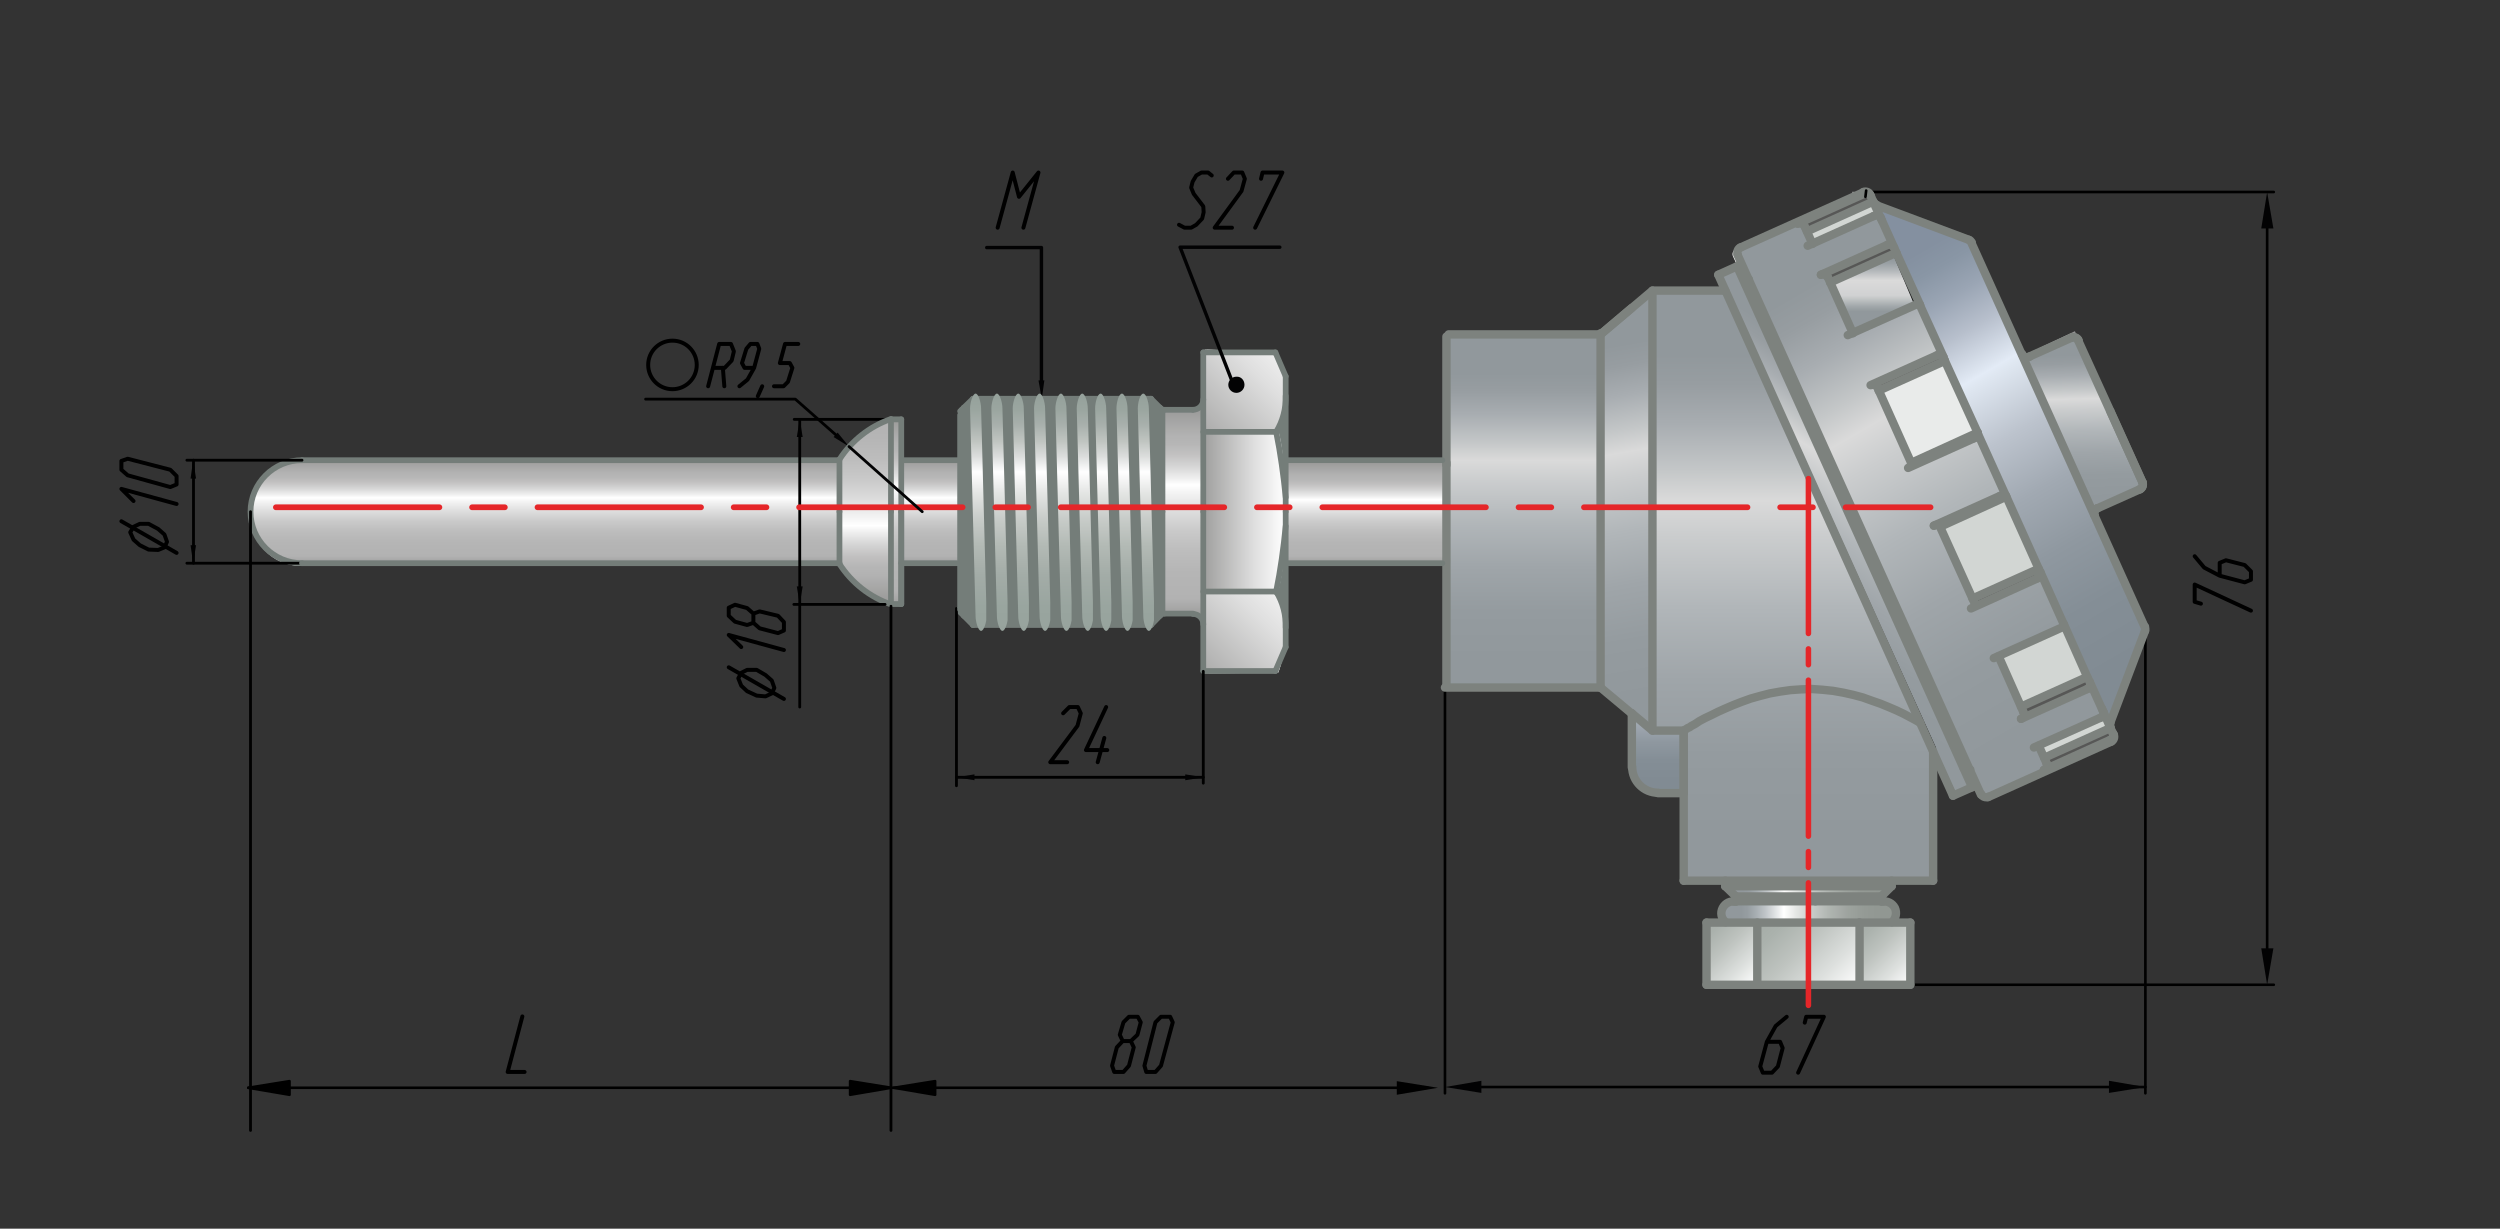 <?xml version="1.0" encoding="utf-8"?>
<!-- Generator: Adobe Illustrator 27.0.0, SVG Export Plug-In . SVG Version: 6.00 Build 0)  -->
<svg version="1.1" id="Layer_1" xmlns="http://www.w3.org/2000/svg" xmlns:xlink="http://www.w3.org/1999/xlink" x="0px" y="0px"
	 width="679.6px" height="334px" viewBox="0 0 679.6 334" enable-background="new 0 0 679.6 334" xml:space="preserve">
<rect x="0" y="0" width="679.6" height="334" fill="#333333" stroke="none"/>
<g>
	<defs>
		<path id="SVGID_00000103250475852106499550000007059990095511745706_" d="M81.5,125.6c-7.4,0-13.4,6.3-13.4,14.1
			c0,7.8,6,14.1,13.4,14.1h180.7v-28.2H81.5z"/>
	</defs>
	
		<linearGradient id="SVGID_00000041990764139505096390000015416803098972320953_" gradientUnits="userSpaceOnUse" x1="68.099" y1="139.655" x2="262.258" y2="139.655">
		<stop  offset="2.237672e-07" style="stop-color:#9D9D9C"/>
		<stop  offset="8.282062e-02" style="stop-color:#B2B2B2"/>
		<stop  offset="0.214" style="stop-color:#B5B5B5"/>
		<stop  offset="0.322" style="stop-color:#BDBDBD"/>
		<stop  offset="0.42" style="stop-color:#CACACA"/>
		<stop  offset="0.514" style="stop-color:#DDDDDD"/>
		<stop  offset="0.603" style="stop-color:#F3F3F3"/>
		<stop  offset="0.644" style="stop-color:#FFFFFF"/>
		<stop  offset="0.682" style="stop-color:#ECECEC"/>
		<stop  offset="0.739" style="stop-color:#D4D4D4"/>
		<stop  offset="0.793" style="stop-color:#C2C1C1"/>
		<stop  offset="0.844" style="stop-color:#B6B6B6"/>
		<stop  offset="0.887" style="stop-color:#B2B2B2"/>
		<stop  offset="1" style="stop-color:#9D9D9C"/>
	</linearGradient>
	
		<use xlink:href="#SVGID_00000103250475852106499550000007059990095511745706_"  overflow="visible" fill="url(#SVGID_00000041990764139505096390000015416803098972320953_)"/>
	<clipPath id="SVGID_00000101805455399162799440000012049610012143755402_">
		<use xlink:href="#SVGID_00000103250475852106499550000007059990095511745706_"  overflow="visible"/>
	</clipPath>
	
		<linearGradient id="SVGID_00000137130592878423148180000000724549623579069366_" gradientUnits="userSpaceOnUse" x1="-1890.023" y1="-2421.523" x2="-1885.107" y2="-2421.523" gradientTransform="matrix(0 -5.739 -5.739 0 -13732.583 -10693.307)">
		<stop  offset="2.237672e-07" style="stop-color:#9D9D9C"/>
		<stop  offset="8.282062e-02" style="stop-color:#B2B2B2"/>
		<stop  offset="0.214" style="stop-color:#B5B5B5"/>
		<stop  offset="0.322" style="stop-color:#BDBDBD"/>
		<stop  offset="0.42" style="stop-color:#CACACA"/>
		<stop  offset="0.514" style="stop-color:#DDDDDD"/>
		<stop  offset="0.603" style="stop-color:#F3F3F3"/>
		<stop  offset="0.644" style="stop-color:#FFFFFF"/>
		<stop  offset="0.682" style="stop-color:#ECECEC"/>
		<stop  offset="0.739" style="stop-color:#D4D4D4"/>
		<stop  offset="0.793" style="stop-color:#C2C1C1"/>
		<stop  offset="0.844" style="stop-color:#B6B6B6"/>
		<stop  offset="0.887" style="stop-color:#B2B2B2"/>
		<stop  offset="1" style="stop-color:#9D9D9C"/>
	</linearGradient>
	
		<rect x="68.1" y="125.6" clip-path="url(#SVGID_00000101805455399162799440000012049610012143755402_)" fill="url(#SVGID_00000137130592878423148180000000724549623579069366_)" width="193.5" height="28.2"/>
</g>
<line fill="none" stroke="#747D79" stroke-width="1.562" stroke-linecap="round" stroke-linejoin="round" x1="82.1" y1="125.1" x2="260.4" y2="125.1"/>
<rect x="340.4" y="112.8" fill="#747D79" width="9.1" height="51.4"/>
<g>
	<defs>
		<rect id="SVGID_00000069364237088226570260000012606403453508336038_" x="350" y="125.5" width="43.2" height="27.3"/>
	</defs>
	
		<linearGradient id="SVGID_00000178907184404012661760000000548896488087159700_" gradientUnits="userSpaceOnUse" x1="349.993" y1="139.132" x2="393.221" y2="139.132">
		<stop  offset="2.237672e-07" style="stop-color:#9D9D9C"/>
		<stop  offset="8.282062e-02" style="stop-color:#B2B2B2"/>
		<stop  offset="0.214" style="stop-color:#B5B5B5"/>
		<stop  offset="0.322" style="stop-color:#BDBDBD"/>
		<stop  offset="0.42" style="stop-color:#CACACA"/>
		<stop  offset="0.514" style="stop-color:#DDDDDD"/>
		<stop  offset="0.603" style="stop-color:#F3F3F3"/>
		<stop  offset="0.644" style="stop-color:#FFFFFF"/>
		<stop  offset="0.682" style="stop-color:#ECECEC"/>
		<stop  offset="0.739" style="stop-color:#D4D4D4"/>
		<stop  offset="0.793" style="stop-color:#C2C1C1"/>
		<stop  offset="0.844" style="stop-color:#B6B6B6"/>
		<stop  offset="0.887" style="stop-color:#B2B2B2"/>
		<stop  offset="1" style="stop-color:#9D9D9C"/>
	</linearGradient>
	
		<use xlink:href="#SVGID_00000069364237088226570260000012606403453508336038_"  overflow="visible" fill="url(#SVGID_00000178907184404012661760000000548896488087159700_)"/>
	<clipPath id="SVGID_00000002348537140512866530000014117222241456285367_">
		<use xlink:href="#SVGID_00000069364237088226570260000012606403453508336038_"  overflow="visible"/>
	</clipPath>
	
		<linearGradient id="SVGID_00000175313271990108977820000012180939317769304237_" gradientUnits="userSpaceOnUse" x1="-1678.998" y1="-2293.008" x2="-1676.824" y2="-2293.008" gradientTransform="matrix(0 -12.548 -12.548 0 -28398.838 -20914.764)">
		<stop  offset="2.237672e-07" style="stop-color:#9D9D9C"/>
		<stop  offset="8.282062e-02" style="stop-color:#B2B2B2"/>
		<stop  offset="0.214" style="stop-color:#B5B5B5"/>
		<stop  offset="0.322" style="stop-color:#BDBDBD"/>
		<stop  offset="0.42" style="stop-color:#CACACA"/>
		<stop  offset="0.514" style="stop-color:#DDDDDD"/>
		<stop  offset="0.603" style="stop-color:#F3F3F3"/>
		<stop  offset="0.644" style="stop-color:#FFFFFF"/>
		<stop  offset="0.682" style="stop-color:#ECECEC"/>
		<stop  offset="0.739" style="stop-color:#D4D4D4"/>
		<stop  offset="0.793" style="stop-color:#C2C1C1"/>
		<stop  offset="0.844" style="stop-color:#B6B6B6"/>
		<stop  offset="0.887" style="stop-color:#B2B2B2"/>
		<stop  offset="1" style="stop-color:#9D9D9C"/>
	</linearGradient>
	
		<polygon clip-path="url(#SVGID_00000002348537140512866530000014117222241456285367_)" fill="url(#SVGID_00000175313271990108977820000012180939317769304237_)" points="
		350,152.8 350,125.5 393.2,125.5 396.2,152.8 	"/>
</g>
<linearGradient id="SVGID_00000051353712754236968600000009883720204602254015_" gradientUnits="userSpaceOnUse" x1="565.165" y1="206.826" x2="481.832" y2="62.489">
	<stop  offset="7.909599e-02" style="stop-color:#91989C"/>
	<stop  offset="0.213" style="stop-color:#949B9F"/>
	<stop  offset="0.34" style="stop-color:#9FA5A9"/>
	<stop  offset="0.464" style="stop-color:#B1B6B9"/>
	<stop  offset="0.586" style="stop-color:#CBCDCE"/>
	<stop  offset="0.644" style="stop-color:#DADADA"/>
	<stop  offset="0.695" style="stop-color:#C4C7C8"/>
	<stop  offset="0.774" style="stop-color:#A8ADB1"/>
	<stop  offset="0.842" style="stop-color:#979DA1"/>
	<stop  offset="0.891" style="stop-color:#91989C"/>
</linearGradient>
<linearGradient id="SVGID_00000006698939744720327180000014688410831004658611_" gradientUnits="userSpaceOnUse" x1="471.02" y1="134.414" x2="575.264" y2="134.414">
	<stop  offset="0" style="stop-color:#FFFFFF"/>
	<stop  offset="1" style="stop-color:#000000"/>
</linearGradient>
<path fill="url(#SVGID_00000051353712754236968600000009883720204602254015_)" stroke="url(#SVGID_00000006698939744720327180000014688410831004658611_)" stroke-miterlimit="10" d="
	M507.2,52.3c-0.3-0.5-1,0.2-1.6,0.5l-33.5,15.3c-0.6,0.3-0.8,1-0.5,1.5l66.9,146.5c0.3,0.6,1,0.8,1.5,0.5l34-15
	c0.6-0.3,0.8-1,0.5-1.5l-0.2-0.5l-66-146.4l-4.8-0.6"/>
<g>
	<polyline fill="#D2D6D3" points="553.6,202.7 571.8,194.7 574.8,201.2 556.8,209.2 	"/>
	<polyline fill="#D2D6D3" points="543,178.4 561.2,170.4 568.7,186.2 550.6,194.2 	"/>
	<polyline fill="#D2D6D3" points="527.2,142.4 545.4,134.4 555.3,156.4 537.1,164.4 	"/>
	<polyline fill="#E9EBEA" points="509.9,104.3 528,96.3 537.7,118.4 519.5,126.4 	"/>
	<polyline fill="#D2D6D3" points="492.3,66.7 510.5,58.7 507.4,52.2 490.1,59.7 	"/>
	
		<linearGradient id="SVGID_00000050663950188469077570000007112878157674127525_" gradientUnits="userSpaceOnUse" x1="508.352" y1="90.559" x2="508.352" y2="66.533">
		<stop  offset="0.247" style="stop-color:#91989C"/>
		<stop  offset="0.304" style="stop-color:#A2A8AB"/>
		<stop  offset="0.419" style="stop-color:#CED0D0"/>
		<stop  offset="0.424" style="stop-color:#D0D1D2"/>
		<stop  offset="0.599" style="stop-color:#DADADA"/>
		<stop  offset="0.608" style="stop-color:#D7D7D7"/>
		<stop  offset="0.711" style="stop-color:#B1B5B8"/>
		<stop  offset="0.792" style="stop-color:#99A0A4"/>
		<stop  offset="0.842" style="stop-color:#91989C"/>
		<stop  offset="1" style="stop-color:#949B9F"/>
	</linearGradient>
	
		<linearGradient id="SVGID_00000090284444773437155380000015630409525297000850_" gradientUnits="userSpaceOnUse" x1="495.617" y1="78.443" x2="521.536" y2="78.443">
		<stop  offset="0" style="stop-color:#FFFFFF"/>
		<stop  offset="1" style="stop-color:#000000"/>
	</linearGradient>
	
		<polyline fill="url(#SVGID_00000050663950188469077570000007112878157674127525_)" stroke="url(#SVGID_00000090284444773437155380000015630409525297000850_)" stroke-miterlimit="10" points="
		495.8,74.5 514,66.5 520.9,82.8 503.7,90.6 	"/>
	<polyline fill="#575756" points="491.1,62.5 509.2,54.5 507.3,51.8 490,59.4 	"/>
	<polyline fill="#575756" points="496.9,77 515.1,69 513.8,66 495.8,73.8 	"/>
	<polyline fill="#575756" points="510.9,106.7 529.1,98.7 527.9,95.7 509.9,103.6 	"/>
	<polyline fill="#575756" points="536.9,165.5 555.7,157 554.5,154 535.9,162.7 	"/>
	<polyline fill="#575756" points="551.3,195.1 569.5,187.1 568.5,184 549.6,192.6 	"/>
	<polyline fill="#575756" points="556.9,209.5 575.1,201.5 573.2,198.8 555.9,206.4 	"/>
</g>
<linearGradient id="SVGID_00000006672459011300435140000012737131275291020930_" gradientUnits="userSpaceOnUse" x1="514.225" y1="242.354" x2="468.858" y2="242.354">
	<stop  offset="7.909600e-02" style="stop-color:#919792"/>
	<stop  offset="0.184" style="stop-color:#949A95"/>
	<stop  offset="0.284" style="stop-color:#9EA49F"/>
	<stop  offset="0.381" style="stop-color:#AFB4B0"/>
	<stop  offset="0.477" style="stop-color:#C6CAC7"/>
	<stop  offset="0.571" style="stop-color:#E4E6E4"/>
	<stop  offset="0.644" style="stop-color:#FFFFFF"/>
	<stop  offset="0.687" style="stop-color:#E3E6E7"/>
	<stop  offset="0.748" style="stop-color:#C0C5C8"/>
	<stop  offset="0.804" style="stop-color:#A6ADB1"/>
	<stop  offset="0.852" style="stop-color:#969DA1"/>
	<stop  offset="0.887" style="stop-color:#91989C"/>
</linearGradient>
<polygon fill="url(#SVGID_00000006672459011300435140000012737131275291020930_)" points="509.3,244.8 473.4,244.8 468.9,240 
	514.2,240.1 "/>
<linearGradient id="SVGID_00000132058562692612525960000000302396331609358492_" gradientUnits="userSpaceOnUse" x1="515.65" y1="247.858" x2="467.92" y2="247.858">
	<stop  offset="7.909600e-02" style="stop-color:#919792"/>
	<stop  offset="0.184" style="stop-color:#949A95"/>
	<stop  offset="0.284" style="stop-color:#9EA49F"/>
	<stop  offset="0.381" style="stop-color:#AFB4B0"/>
	<stop  offset="0.477" style="stop-color:#C6CAC7"/>
	<stop  offset="0.571" style="stop-color:#E4E6E4"/>
	<stop  offset="0.644" style="stop-color:#FFFFFF"/>
	<stop  offset="0.687" style="stop-color:#E3E6E7"/>
	<stop  offset="0.748" style="stop-color:#C0C5C8"/>
	<stop  offset="0.804" style="stop-color:#A6ADB1"/>
	<stop  offset="0.852" style="stop-color:#969DA1"/>
	<stop  offset="0.887" style="stop-color:#91989C"/>
</linearGradient>
<path fill="url(#SVGID_00000132058562692612525960000000302396331609358492_)" d="M513.3,245.6h-43c-1.3,0-2.4,1-2.4,2.3
	c0,1,0.7,1.9,1.7,2.2h44.3c1.3-0.3,2-1.6,1.6-2.8C515.3,246.3,514.3,245.6,513.3,245.6z"/>
<linearGradient id="SVGID_00000070108553723595406540000000855048094530933948_" gradientUnits="userSpaceOnUse" x1="462.619" y1="251.486" x2="478.085" y2="266.952">
	<stop  offset="0" style="stop-color:#A4ABA6"/>
	<stop  offset="0.164" style="stop-color:#ABB2AD"/>
	<stop  offset="0.415" style="stop-color:#BEC3BF"/>
	<stop  offset="0.722" style="stop-color:#DDE0DE"/>
	<stop  offset="1" style="stop-color:#FFFFFF"/>
</linearGradient>
<rect x="463.4" y="250.7" fill="url(#SVGID_00000070108553723595406540000000855048094530933948_)" width="13.9" height="17"/>
<linearGradient id="SVGID_00000157270375027912364080000008741982810727793301_" gradientUnits="userSpaceOnUse" x1="504.662" y1="251.486" x2="520.128" y2="266.952">
	<stop  offset="0" style="stop-color:#A4ABA6"/>
	<stop  offset="0.164" style="stop-color:#ABB2AD"/>
	<stop  offset="0.415" style="stop-color:#BEC3BF"/>
	<stop  offset="0.722" style="stop-color:#DDE0DE"/>
	<stop  offset="1" style="stop-color:#FFFFFF"/>
</linearGradient>
<rect x="505.4" y="250.7" fill="url(#SVGID_00000157270375027912364080000008741982810727793301_)" width="13.9" height="17"/>
<linearGradient id="SVGID_00000121280538466302724570000001574425045431764133_" gradientUnits="userSpaceOnUse" x1="480.736" y1="248.142" x2="502.889" y2="270.295">
	<stop  offset="0" style="stop-color:#A4ABA6"/>
	<stop  offset="0.164" style="stop-color:#ABB2AD"/>
	<stop  offset="0.415" style="stop-color:#BEC3BF"/>
	<stop  offset="0.722" style="stop-color:#DDE0DE"/>
	<stop  offset="1" style="stop-color:#FFFFFF"/>
</linearGradient>
<rect x="478.2" y="250.7" fill="url(#SVGID_00000121280538466302724570000001574425045431764133_)" width="27.3" height="17"/>
<linearGradient id="SVGID_00000074412285248681085940000011943127091487732401_" gradientUnits="userSpaceOnUse" x1="3068.756" y1="-792.687" x2="3019.983" y2="-806.498" gradientTransform="matrix(0.428 0.904 -0.582 0.276 -1202.336 -2416.082)">
	<stop  offset="7.909599e-02" style="stop-color:#91989C"/>
	<stop  offset="0.213" style="stop-color:#949B9F"/>
	<stop  offset="0.34" style="stop-color:#9FA5A9"/>
	<stop  offset="0.464" style="stop-color:#B1B6B9"/>
	<stop  offset="0.586" style="stop-color:#CBCDCE"/>
	<stop  offset="0.644" style="stop-color:#DADADA"/>
	<stop  offset="0.695" style="stop-color:#C4C7C8"/>
	<stop  offset="0.774" style="stop-color:#A8ADB1"/>
	<stop  offset="0.842" style="stop-color:#979DA1"/>
	<stop  offset="0.891" style="stop-color:#91989C"/>
</linearGradient>
<linearGradient id="SVGID_00000103252901408380158940000015383506961538565769_" gradientUnits="userSpaceOnUse" x1="549.51" y1="114.766" x2="583.351" y2="114.766">
	<stop  offset="0" style="stop-color:#FFFFFF"/>
	<stop  offset="1" style="stop-color:#000000"/>
</linearGradient>
<polygon fill="url(#SVGID_00000074412285248681085940000011943127091487732401_)" stroke="url(#SVGID_00000103252901408380158940000015383506961538565769_)" stroke-miterlimit="10" points="
	569.1,138.8 550.2,97.2 563.8,90.7 582.7,132.4 "/>
<linearGradient id="SVGID_00000126312750079863482350000011384381160664589701_" gradientUnits="userSpaceOnUse" x1="2977.147" y1="-1208.151" x2="2930.81" y2="-1288.409" gradientTransform="matrix(0.486 0.874 -0.874 0.486 -2024.166 -1831.762)">
	<stop  offset="7.909599e-02" style="stop-color:#91989C"/>
	<stop  offset="0.213" style="stop-color:#949B9F"/>
	<stop  offset="0.34" style="stop-color:#9FA5A9"/>
	<stop  offset="0.464" style="stop-color:#B1B6B9"/>
	<stop  offset="0.586" style="stop-color:#CBCDCE"/>
	<stop  offset="0.644" style="stop-color:#DADADA"/>
	<stop  offset="0.695" style="stop-color:#C4C7C8"/>
	<stop  offset="0.774" style="stop-color:#A8ADB1"/>
	<stop  offset="0.842" style="stop-color:#979DA1"/>
	<stop  offset="0.891" style="stop-color:#91989C"/>
</linearGradient>
<linearGradient id="SVGID_00000063614792403015442030000009988791500755846547_" gradientUnits="userSpaceOnUse" x1="466.384" y1="144.346" x2="536.736" y2="144.346">
	<stop  offset="0" style="stop-color:#FFFFFF"/>
	<stop  offset="1" style="stop-color:#000000"/>
</linearGradient>
<polygon fill="url(#SVGID_00000126312750079863482350000011384381160664589701_)" stroke="url(#SVGID_00000063614792403015442030000009988791500755846547_)" stroke-miterlimit="10" points="
	531.2,215.9 467.1,74.7 472.6,72.8 536.1,214 "/>
<linearGradient id="SVGID_00000045616664452649670020000009560538919042617777_" gradientUnits="userSpaceOnUse" x1="452.1" y1="215.599" x2="452.1" y2="170.419">
	<stop  offset="7.909599e-02" style="stop-color:#818B93"/>
	<stop  offset="0.198" style="stop-color:#848E96"/>
	<stop  offset="0.311" style="stop-color:#8F98A0"/>
	<stop  offset="0.421" style="stop-color:#A1A9B2"/>
	<stop  offset="0.53" style="stop-color:#BCC3CD"/>
	<stop  offset="0.637" style="stop-color:#DFE7F1"/>
	<stop  offset="0.648" style="stop-color:#E3EBF6"/>
	<stop  offset="0.656" style="stop-color:#DEE6F1"/>
	<stop  offset="0.728" style="stop-color:#B7BFCC"/>
	<stop  offset="0.794" style="stop-color:#9AA5B4"/>
	<stop  offset="0.85" style="stop-color:#8996A5"/>
	<stop  offset="0.891" style="stop-color:#8490A0"/>
</linearGradient>
<path fill="url(#SVGID_00000045616664452649670020000009560538919042617777_)" d="M453.6,215.6h-3c-3.9,0-7-3.2-7-7v-31.2
	c0-3.9,3.2-7,7-7h3c3.9,0,7,3.2,7,7v31.2C460.6,212.4,457.4,215.6,453.6,215.6z"/>
<linearGradient id="SVGID_00000039835623618267218440000012238452278901389994_" gradientUnits="userSpaceOnUse" x1="487.409" y1="239.271" x2="487.409" y2="79.039">
	<stop  offset="7.909599e-02" style="stop-color:#91989C"/>
	<stop  offset="0.213" style="stop-color:#949B9F"/>
	<stop  offset="0.34" style="stop-color:#9FA5A9"/>
	<stop  offset="0.464" style="stop-color:#B1B6B9"/>
	<stop  offset="0.586" style="stop-color:#CBCDCE"/>
	<stop  offset="0.644" style="stop-color:#DADADA"/>
	<stop  offset="0.695" style="stop-color:#C4C7C8"/>
	<stop  offset="0.774" style="stop-color:#A8ADB1"/>
	<stop  offset="0.842" style="stop-color:#979DA1"/>
	<stop  offset="0.891" style="stop-color:#91989C"/>
</linearGradient>
<linearGradient id="SVGID_00000048483711876079003530000012877100485045760187_" gradientUnits="userSpaceOnUse" x1="448.574" y1="158.905" x2="526.247" y2="158.905">
	<stop  offset="0" style="stop-color:#FFFFFF"/>
	<stop  offset="1" style="stop-color:#000000"/>
</linearGradient>
<path fill="url(#SVGID_00000039835623618267218440000012238452278901389994_)" stroke="url(#SVGID_00000048483711876079003530000012877100485045760187_)" stroke-miterlimit="10" d="
	M457.9,239.3c0-0.6-0.5-40.7-0.5-40.7l-7.4-0.1c-0.5,0-0.9-0.5-0.9-1V80.1c0-0.6,0.4-1,0.9-1h19.4l56.4,124.3l-0.7,35.4"/>
<linearGradient id="SVGID_00000172430713359393823020000018120931771666321543_" gradientUnits="userSpaceOnUse" x1="587.47" y1="188.706" x2="510.556" y2="55.487">
	<stop  offset="7.909599e-02" style="stop-color:#818B93"/>
	<stop  offset="0.198" style="stop-color:#848E96"/>
	<stop  offset="0.311" style="stop-color:#8F98A0"/>
	<stop  offset="0.421" style="stop-color:#A1A9B2"/>
	<stop  offset="0.53" style="stop-color:#BCC3CD"/>
	<stop  offset="0.637" style="stop-color:#DFE7F1"/>
	<stop  offset="0.648" style="stop-color:#E3EBF6"/>
	<stop  offset="0.656" style="stop-color:#DEE6F1"/>
	<stop  offset="0.728" style="stop-color:#B7BFCC"/>
	<stop  offset="0.794" style="stop-color:#9AA5B4"/>
	<stop  offset="0.85" style="stop-color:#8996A5"/>
	<stop  offset="0.891" style="stop-color:#8490A0"/>
</linearGradient>
<path fill="url(#SVGID_00000172430713359393823020000018120931771666321543_)" d="M573,197.1l10.6-26.5c0.1-0.3,0.1-0.7,0-1
	L536.1,66.2c-0.1-0.3-0.7-1.2-1-1.2l-25-9.2"/>
<linearGradient id="SVGID_00000130642687130140360480000010176225714879960749_" gradientUnits="userSpaceOnUse" x1="413.965" y1="186.59" x2="413.965" y2="91.128">
	<stop  offset="7.909599e-02" style="stop-color:#91989C"/>
	<stop  offset="0.213" style="stop-color:#949B9F"/>
	<stop  offset="0.34" style="stop-color:#9FA5A9"/>
	<stop  offset="0.464" style="stop-color:#B1B6B9"/>
	<stop  offset="0.586" style="stop-color:#CBCDCE"/>
	<stop  offset="0.644" style="stop-color:#DADADA"/>
	<stop  offset="0.695" style="stop-color:#C4C7C8"/>
	<stop  offset="0.774" style="stop-color:#A8ADB1"/>
	<stop  offset="0.842" style="stop-color:#979DA1"/>
	<stop  offset="0.891" style="stop-color:#91989C"/>
</linearGradient>
<linearGradient id="SVGID_00000181076888746011102930000008011319534192632993_" gradientUnits="userSpaceOnUse" x1="392.631" y1="138.856" x2="434.799" y2="138.856">
	<stop  offset="0" style="stop-color:#FFFFFF"/>
	<stop  offset="1" style="stop-color:#000000"/>
</linearGradient>
<path fill="url(#SVGID_00000130642687130140360480000010176225714879960749_)" stroke="url(#SVGID_00000181076888746011102930000008011319534192632993_)" stroke-miterlimit="10" d="
	M434.8,91.1c0,0-39.8,0-41.7,0v34.5v61c1.7,0,41.7,0,41.7,0"/>
<linearGradient id="SVGID_00000171713812343343802230000000153197709813838003_" gradientUnits="userSpaceOnUse" x1="453.628" y1="197.79" x2="433.188" y2="81.87">
	<stop  offset="7.909599e-02" style="stop-color:#91989C"/>
	<stop  offset="0.213" style="stop-color:#949B9F"/>
	<stop  offset="0.34" style="stop-color:#9FA5A9"/>
	<stop  offset="0.464" style="stop-color:#B1B6B9"/>
	<stop  offset="0.586" style="stop-color:#CBCDCE"/>
	<stop  offset="0.644" style="stop-color:#DADADA"/>
	<stop  offset="0.695" style="stop-color:#C4C7C8"/>
	<stop  offset="0.774" style="stop-color:#A8ADB1"/>
	<stop  offset="0.842" style="stop-color:#979DA1"/>
	<stop  offset="0.891" style="stop-color:#91989C"/>
</linearGradient>
<linearGradient id="SVGID_00000126283244172452891660000015270703875664260783_" gradientUnits="userSpaceOnUse" x1="434.82" y1="138.826" x2="449.748" y2="138.826">
	<stop  offset="0" style="stop-color:#FFFFFF"/>
	<stop  offset="1" style="stop-color:#000000"/>
</linearGradient>
<polyline fill="url(#SVGID_00000171713812343343802230000000153197709813838003_)" stroke="url(#SVGID_00000126283244172452891660000015270703875664260783_)" stroke-miterlimit="10" points="
	435.4,90.9 449.2,79 448.9,198.6 435.1,186.9 "/>
<path fill="none" stroke="#7D827E" stroke-width="2.283" stroke-linecap="round" stroke-linejoin="round" d="M565,92.5
	c-0.3-0.7-1.2-1-1.9-0.7"/>
<path fill="none" stroke="#7D827E" stroke-width="2.283" stroke-linecap="round" stroke-linejoin="round" d="M565,92.5
	c-0.3-0.7-1.2-1-1.9-0.7"/>
<polyline fill="none" stroke="#7D827E" stroke-width="2.283" stroke-linecap="round" stroke-linejoin="round" points="549.4,192.1 
	567.4,184 561,169.6 "/>
<line fill="none" stroke="#7D827E" stroke-width="2.283" stroke-linecap="round" stroke-linejoin="round" x1="535.9" y1="66" x2="583" y2="170.4"/>
<line fill="none" stroke="#7D827E" stroke-width="2.283" stroke-linecap="round" stroke-linejoin="round" x1="555.7" y1="206" x2="573.7" y2="197.9"/>
<line fill="none" stroke="#7D827E" stroke-width="2.283" stroke-linecap="round" stroke-linejoin="round" x1="555.6" y1="209.3" x2="573.7" y2="201.1"/>
<line fill="none" stroke="#7D827E" stroke-width="2.283" stroke-linecap="round" stroke-linejoin="round" x1="540.4" y1="216.7" x2="573.9" y2="201.6"/>
<line fill="none" stroke="#7D827E" stroke-width="2.283" stroke-linecap="round" stroke-linejoin="round" x1="552.9" y1="203.2" x2="571" y2="195.1"/>
<line fill="none" stroke="#7D827E" stroke-width="2.283" stroke-linecap="round" stroke-linejoin="round" x1="549.4" y1="195.4" x2="567.4" y2="187.3"/>
<line fill="none" stroke="#000000" stroke-width="0.72" stroke-linecap="round" stroke-linejoin="round" stroke-miterlimit="10" x1="397.7" y1="295.5" x2="583.2" y2="295.5"/>
<line fill="none" stroke="#000000" stroke-width="0.72" stroke-linecap="round" stroke-linejoin="round" stroke-miterlimit="10" x1="492.5" y1="267.7" x2="618.1" y2="267.7"/>
<line fill="none" stroke="#000000" stroke-width="0.72" stroke-linecap="round" stroke-linejoin="round" stroke-miterlimit="10" x1="508.1" y1="52.2" x2="618.1" y2="52.2"/>
<polyline fill="none" stroke="#7D827E" stroke-width="2.283" stroke-linecap="round" stroke-linejoin="round" points="563.1,91.8 
	551.5,97 563.1,91.8 "/>
<line fill="none" stroke="#7D827E" stroke-width="2.283" stroke-linecap="round" stroke-linejoin="round" x1="449.2" y1="79" x2="449.2" y2="198.6"/>
<line fill="none" stroke="#7D827E" stroke-width="2.283" stroke-linecap="round" stroke-linejoin="round" x1="467.1" y1="74.7" x2="530.9" y2="216.3"/>
<line fill="none" stroke="#7D827E" stroke-width="2.283" stroke-linecap="round" stroke-linejoin="round" x1="472.2" y1="72.4" x2="536.1" y2="214"/>
<line fill="none" stroke="#7D827E" stroke-width="2.283" stroke-linecap="round" stroke-linejoin="round" x1="472.3" y1="69.2" x2="538.5" y2="216"/>
<line fill="none" stroke="#7D827E" stroke-width="2.283" stroke-linecap="round" stroke-linejoin="round" x1="521.8" y1="82.7" x2="528.3" y2="97"/>
<g>
	
		<polyline fill="none" stroke="#000000" stroke-width="1.08" stroke-linecap="round" stroke-linejoin="round" stroke-miterlimit="10" points="
		485.7,276.4 482.7,278.9 480.3,283.2 478.5,289.9 479.2,291.6 481.7,291.6 483.3,289.9 484.6,284.9 483.9,283.2 480.3,283.2 	"/>
	
		<polyline fill="none" stroke="#000000" stroke-width="1.08" stroke-linecap="round" stroke-linejoin="round" stroke-miterlimit="10" points="
		490.6,278 491,276.4 495.8,276.4 488.8,291.6 	"/>
</g>
<line fill="none" stroke="#000000" stroke-width="0.72" stroke-linecap="round" stroke-linejoin="round" stroke-miterlimit="10" x1="392.8" y1="186.9" x2="392.8" y2="297.2"/>
<polygon fill="#020203" points="402.7,293.8 402.7,297.1 392.8,295.5 "/>
<polygon fill="none" stroke="#000000" stroke-width="0" stroke-linecap="round" stroke-miterlimit="10" points="402.7,293.8 
	402.7,297.1 392.8,295.5 "/>
<line fill="none" stroke="#7D827E" stroke-width="2.283" stroke-linecap="round" stroke-linejoin="round" x1="543.3" y1="178.4" x2="550" y2="193.5"/>
<polyline fill="none" stroke="#7D827E" stroke-width="2.283" stroke-linecap="round" stroke-linejoin="round" points="522,196.5 
	520.6,195.7 519.1,194.9 517.4,194 515.5,193.1 513.4,192.2 511.2,191.3 508.9,190.5 506.4,189.6 503.8,188.9 501.1,188.3 
	498.3,187.8 495.4,187.5 492.5,187.3 489.6,187.4 486.7,187.6 483.9,188 481.1,188.5 478.4,189.2 475.9,189.9 473.4,190.8 
	471.1,191.7 469,192.6 467,193.5 465.2,194.4 463.5,195.2 462,196 460.8,196.8 459.7,197.4 459.3,197.7 458.8,197.9 458.5,198.1 
	458.2,198.3 458,198.4 457.9,198.6 457.8,198.7 457.7,198.7 "/>
<line fill="none" stroke="#7D827E" stroke-width="2.283" stroke-linecap="round" stroke-linejoin="round" x1="525.5" y1="204.3" x2="525.5" y2="239.4"/>
<line fill="none" stroke="#7D827E" stroke-width="2.283" stroke-linecap="round" stroke-linejoin="round" x1="457.7" y1="198.7" x2="457.7" y2="239.4"/>
<line fill="none" stroke="#7D827E" stroke-width="2.283" stroke-linecap="round" stroke-linejoin="round" x1="493.5" y1="245" x2="512.1" y2="245"/>
<polyline fill="none" stroke="#7D827E" stroke-width="2.283" stroke-linecap="round" stroke-linejoin="round" points="514.2,240.9 
	469,240.9 514.2,240.9 469,240.9 "/>
<line fill="none" stroke="#7D827E" stroke-width="2.283" stroke-linecap="round" stroke-linejoin="round" x1="471.9" y1="243.7" x2="511.4" y2="243.7"/>
<line fill="none" stroke="#7D827E" stroke-width="2.283" stroke-linecap="round" stroke-linejoin="round" x1="477.7" y1="267.7" x2="505.5" y2="267.7"/>
<line fill="none" stroke="#7D827E" stroke-width="2.283" stroke-linecap="round" stroke-linejoin="round" x1="477.7" y1="250.8" x2="505.5" y2="250.8"/>
<line fill="none" stroke="#7D827E" stroke-width="2.283" stroke-linecap="round" stroke-linejoin="round" x1="525.5" y1="239.4" x2="457.7" y2="239.4"/>
<line fill="none" stroke="#7D827E" stroke-width="2.283" stroke-linecap="round" stroke-linejoin="round" x1="463.9" y1="267.7" x2="463.9" y2="250.8"/>
<polyline fill="none" stroke="#7D827E" stroke-width="2.283" stroke-linecap="round" stroke-linejoin="round" points="463.9,267.7 
	477.7,267.7 477.7,250.8 463.9,250.8 "/>
<line fill="none" stroke="#7D827E" stroke-width="2.283" stroke-linecap="round" stroke-linejoin="round" x1="469" y1="240.9" x2="469" y2="239.4"/>
<polyline fill="none" stroke="#7D827E" stroke-width="2.283" stroke-linecap="round" stroke-linejoin="round" points="471.2,245 
	471.9,245 471.9,243.7 "/>
<path fill="none" stroke="#7D827E" stroke-width="2.283" stroke-linecap="round" stroke-linejoin="round" d="M471.9,245.1
	c-1.5-0.3-2.9,0.4-3.6,1.7c-0.7,1.3-0.4,2.9,0.8,3.9"/>
<line fill="none" stroke="#7D827E" stroke-width="2.283" stroke-linecap="round" stroke-linejoin="round" x1="469" y1="240.9" x2="471.9" y2="243.7"/>
<line fill="none" stroke="#7D827E" stroke-width="2.283" stroke-linecap="round" stroke-linejoin="round" x1="471.2" y1="245" x2="493.5" y2="245"/>
<line fill="none" stroke="#7D827E" stroke-width="2.283" stroke-linecap="round" stroke-linejoin="round" x1="519.3" y1="267.7" x2="519.3" y2="250.8"/>
<polyline fill="none" stroke="#7D827E" stroke-width="2.283" stroke-linecap="round" stroke-linejoin="round" points="519.3,267.7 
	505.5,267.7 505.5,250.8 "/>
<path fill="none" stroke="#7D827E" stroke-width="2.283" stroke-linecap="round" stroke-linejoin="round" d="M514.3,250.7
	c1.1-1,1.4-2.6,0.8-3.9c-0.7-1.3-2.1-2-3.6-1.7"/>
<line fill="none" stroke="#7D827E" stroke-width="2.283" stroke-linecap="round" stroke-linejoin="round" x1="505.5" y1="250.8" x2="519.3" y2="250.8"/>
<line fill="none" stroke="#7D827E" stroke-width="2.283" stroke-linecap="round" stroke-linejoin="round" x1="514.2" y1="240.9" x2="514.2" y2="239.4"/>
<polyline fill="none" stroke="#7D827E" stroke-width="2.283" stroke-linecap="round" stroke-linejoin="round" points="514.2,240.9 
	511.4,243.7 511.4,245 512.1,245 "/>
<line fill="none" stroke="#7D827E" stroke-width="2.283" stroke-linecap="round" stroke-linejoin="round" x1="457.7" y1="215.6" x2="457.7" y2="198.7"/>
<path fill="none" stroke="#7D827E" stroke-width="2.283" stroke-linecap="round" stroke-linejoin="round" d="M443.7,208.5
	c0,3.9,3.2,7,7,7"/>
<line fill="none" stroke="#7D827E" stroke-width="2.283" stroke-linecap="round" stroke-linejoin="round" x1="450.7" y1="215.6" x2="457.7" y2="215.6"/>
<line fill="none" stroke="#7D827E" stroke-width="2.283" stroke-linecap="round" stroke-linejoin="round" x1="443.6" y1="193.9" x2="443.6" y2="208.6"/>
<polyline fill="none" stroke="#7D827E" stroke-width="2.283" stroke-linecap="round" stroke-linejoin="round" points="443.6,193.9 
	449.2,198.6 457.6,198.6 457.7,198.7 "/>
<line fill="none" stroke="#7D827E" stroke-width="2.283" stroke-linecap="round" stroke-linejoin="round" x1="530.9" y1="216.3" x2="536.1" y2="214"/>
<path fill="none" stroke="#7D827E" stroke-width="2.283" stroke-linecap="round" stroke-linejoin="round" d="M538.6,215.9
	c0.3,0.7,1.2,1,1.9,0.7"/>
<polyline fill="none" stroke="#7D827E" stroke-width="2.283" stroke-linecap="round" stroke-linejoin="round" points="556.3,207.4 
	556.5,207.9 556.4,208.5 556.1,208.9 555.9,209.1 555.6,209.3 "/>
<path fill="none" stroke="#7D827E" stroke-width="2.283" stroke-linecap="round" stroke-linejoin="round" d="M533.8,208.8
	c0.5,0.3,1.1,0.5,1.8,0.4"/>
<polyline fill="none" stroke="#7D827E" stroke-width="2.283" stroke-linecap="round" stroke-linejoin="round" points="550,193.5 
	550.2,194 550.2,194.5 549.9,195.1 549.6,195.3 549.4,195.4 "/>
<line fill="none" stroke="#7D827E" stroke-width="2.283" stroke-linecap="round" stroke-linejoin="round" x1="554.2" y1="202.7" x2="556.3" y2="207.4"/>
<line fill="none" stroke="#7D827E" stroke-width="2.283" stroke-linecap="round" stroke-linejoin="round" x1="525.7" y1="142.9" x2="543.7" y2="134.8"/>
<polyline fill="none" stroke="#7D827E" stroke-width="2.283" stroke-linecap="round" stroke-linejoin="round" points="527.4,143.2 
	545.4,135 554.2,154.6 "/>
<g>
	
		<line fill="none" stroke="#7D827E" stroke-width="2.283" stroke-linecap="round" stroke-linejoin="round" x1="435.1" y1="186.9" x2="443.6" y2="194"/>
	
		<line fill="none" stroke="#7D827E" stroke-width="2.283" stroke-linecap="round" stroke-linejoin="round" x1="392.8" y1="186.9" x2="435.1" y2="186.9"/>
	
		<line fill="none" stroke="#7D827E" stroke-width="2.283" stroke-linecap="round" stroke-linejoin="round" x1="435.1" y1="90.6" x2="435.1" y2="186.9"/>
</g>
<g>
	
		<line fill="none" stroke="#7D827E" stroke-width="2.283" stroke-linecap="round" stroke-linejoin="round" x1="435.1" y1="90.9" x2="443.6" y2="83.7"/>
	
		<line fill="none" stroke="#7D827E" stroke-width="2.283" stroke-linecap="round" stroke-linejoin="round" x1="393.8" y1="90.9" x2="435.1" y2="90.9"/>
</g>
<line fill="none" stroke="#7D827E" stroke-width="2.283" stroke-linecap="round" stroke-linejoin="round" x1="535.8" y1="165.4" x2="553.9" y2="157.2"/>
<polyline fill="none" stroke="#7D827E" stroke-width="2.283" stroke-linecap="round" stroke-linejoin="round" points="554.7,155.6 
	561.1,169.9 561.1,170.1 560.9,170.3 560.5,170.6 560,170.8 542,178.9 "/>
<polyline fill="none" stroke="#7D827E" stroke-width="2.283" stroke-linecap="round" stroke-linejoin="round" points="525.7,142.9 
	526.2,142.7 526.7,142.6 527,142.6 527.2,142.8 536.7,163.8 "/>
<polyline fill="none" stroke="#7D827E" stroke-width="2.283" stroke-linecap="round" stroke-linejoin="round" points="536.2,162.7 
	554.2,154.6 554.7,155.6 554.8,156 554.7,156.5 554.4,156.9 553.9,157.2 "/>
<polyline fill="none" stroke="#7D827E" stroke-width="2.283" stroke-linecap="round" stroke-linejoin="round" points="545.2,134.6 
	537.7,118 537.7,118.3 537.5,118.5 537.1,118.8 536.7,119.1 "/>
<line fill="none" stroke="#7D827E" stroke-width="2.283" stroke-linecap="round" stroke-linejoin="round" x1="510.3" y1="105.2" x2="519.7" y2="126.2"/>
<line fill="none" stroke="#7D827E" stroke-width="2.283" stroke-linecap="round" stroke-linejoin="round" x1="519.6" y1="125.8" x2="537.6" y2="117.6"/>
<polyline fill="none" stroke="#7D827E" stroke-width="2.283" stroke-linecap="round" stroke-linejoin="round" points="519.7,126.2 
	519.7,126.4 519.5,126.6 519.1,126.9 518.7,127.2 536.7,119.1 "/>
<polyline fill="none" stroke="#7D827E" stroke-width="2.283" stroke-linecap="round" stroke-linejoin="round" points="545.4,135 
	545.2,134.6 545.1,134.5 544.7,134.5 544.3,134.6 543.7,134.8 "/>
<line fill="none" stroke="#7D827E" stroke-width="2.283" stroke-linecap="round" stroke-linejoin="round" x1="537.6" y1="117.6" x2="528.7" y2="98.1"/>
<polyline fill="none" stroke="#7D827E" stroke-width="2.283" stroke-linecap="round" stroke-linejoin="round" points="528.7,98.1 
	528.3,97 528,96.7 527.6,96.5 527.1,96.4 526.5,96.6 "/>
<polyline fill="none" stroke="#7D827E" stroke-width="2.283" stroke-linecap="round" stroke-linejoin="round" points="510.3,105.2 
	510,104.8 509.6,104.6 509.1,104.6 508.5,104.7 526.5,96.6 "/>
<line fill="none" stroke="#7D827E" stroke-width="2.283" stroke-linecap="round" stroke-linejoin="round" x1="510.7" y1="106.2" x2="528.7" y2="98.1"/>
<path fill="none" stroke="#7D827E" stroke-width="2.283" stroke-linecap="round" stroke-linejoin="round" d="M549.7,96.3
	c0.3,0.7,1.2,1,1.9,0.7"/>
<path fill="none" stroke="#7D827E" stroke-width="2.283" stroke-linecap="round" stroke-linejoin="round" d="M549.7,96.3
	c0.3,0.7,1.2,1,1.9,0.7"/>
<line fill="none" stroke="#7D827E" stroke-width="2.283" stroke-linecap="round" stroke-linejoin="round" x1="537.7" y1="118" x2="537.6" y2="117.6"/>
<line fill="none" stroke="#7D827E" stroke-width="2.283" stroke-linecap="round" stroke-linejoin="round" x1="491.2" y1="62.9" x2="509.2" y2="54.8"/>
<line fill="none" stroke="#7D827E" stroke-width="2.283" stroke-linecap="round" stroke-linejoin="round" x1="488.7" y1="60.8" x2="506.7" y2="52.7"/>
<line fill="none" stroke="#7D827E" stroke-width="2.283" stroke-linecap="round" stroke-linejoin="round" x1="473.1" y1="67.3" x2="506.5" y2="52.3"/>
<line fill="none" stroke="#7D827E" stroke-width="2.283" stroke-linecap="round" stroke-linejoin="round" x1="491.4" y1="66.8" x2="509.4" y2="58.7"/>
<line fill="none" stroke="#7D827E" stroke-width="2.283" stroke-linecap="round" stroke-linejoin="round" x1="496.9" y1="75.4" x2="503.7" y2="90.6"/>
<line fill="none" stroke="#7D827E" stroke-width="2.283" stroke-linecap="round" stroke-linejoin="round" x1="495" y1="74.7" x2="513" y2="66.6"/>
<line fill="none" stroke="#7D827E" stroke-width="2.283" stroke-linecap="round" stroke-linejoin="round" x1="497.5" y1="76.8" x2="515.5" y2="68.7"/>
<polyline fill="none" stroke="#7D827E" stroke-width="2.283" stroke-linecap="round" stroke-linejoin="round" points="435.1,90.9 
	449.2,79 469,79 "/>
<polyline fill="none" stroke="#7D827E" stroke-width="2.283" stroke-linecap="round" stroke-linejoin="round" points="496.9,75.4 
	496.5,75 496.1,74.7 495.5,74.5 495.2,74.6 495,74.7 "/>
<path fill="none" stroke="#7D827E" stroke-width="2.283" stroke-linecap="round" stroke-linejoin="round" d="M475.4,75.9
	c-0.4,0.4-0.7,1-0.8,1.6"/>
<line fill="none" stroke="#7D827E" stroke-width="2.283" stroke-linecap="round" stroke-linejoin="round" x1="467.1" y1="74.7" x2="472.2" y2="72.4"/>
<line fill="none" stroke="#7D827E" stroke-width="2.283" stroke-linecap="round" stroke-linejoin="round" x1="490.6" y1="61.6" x2="492.7" y2="66.3"/>
<path fill="none" stroke="#7D827E" stroke-width="2.283" stroke-linecap="round" stroke-linejoin="round" d="M473.1,67.3
	c-0.7,0.3-1,1.2-0.7,1.9"/>
<polyline fill="none" stroke="#7D827E" stroke-width="2.283" stroke-linecap="round" stroke-linejoin="round" points="490.6,61.6 
	490.3,61.1 489.8,60.8 489.3,60.7 489,60.7 488.7,60.8 "/>
<line fill="none" stroke="#7D827E" stroke-width="2.283" stroke-linecap="round" stroke-linejoin="round" x1="522" y1="83" x2="515.5" y2="68.7"/>
<polyline fill="none" stroke="#7D827E" stroke-width="2.283" stroke-linecap="round" stroke-linejoin="round" points="502.3,91.1 
	520.4,83 520.9,82.8 521.4,82.7 521.7,82.6 521.8,82.7 "/>
<line fill="none" stroke="#7D827E" stroke-width="2.283" stroke-linecap="round" stroke-linejoin="round" x1="510.1" y1="55.8" x2="535.2" y2="65.2"/>
<polyline fill="none" stroke="#7D827E" stroke-width="2.283" stroke-linecap="round" stroke-linejoin="round" points="511.2,59.1 
	514.9,67.3 515.5,68.7 "/>
<polyline fill="none" stroke="#7D827E" stroke-width="2.283" stroke-linecap="round" stroke-linejoin="round" points="514.9,67.3 
	514.6,66.9 514.1,66.6 513.6,66.4 513.3,66.4 513,66.6 "/>
<line fill="none" stroke="#7D827E" stroke-width="2.283" stroke-linecap="round" stroke-linejoin="round" x1="511.6" y1="60" x2="509.2" y2="54.8"/>
<path fill="none" stroke="#7D827E" stroke-width="2.283" stroke-linecap="round" stroke-linejoin="round" d="M509.4,55
	c0.2,0.3,0.4,0.6,0.8,0.7"/>
<polyline fill="none" stroke="#7D827E" stroke-width="2.283" stroke-linecap="round" stroke-linejoin="round" points="511.2,59.1 
	510.9,58.8 510.5,58.6 510,58.5 509.4,58.7 "/>
<polyline fill="none" stroke="#7D827E" stroke-width="2.283" stroke-linecap="round" stroke-linejoin="round" points="509.2,54.8 
	508.6,53.4 508.4,53 "/>
<path fill="none" stroke="#7D827E" stroke-width="2.283" stroke-linecap="round" stroke-linejoin="round" d="M508.4,52.9
	c-0.3-0.7-1.2-1-1.9-0.7"/>
<polyline fill="none" stroke="#7D827E" stroke-width="2.283" stroke-linecap="round" stroke-linejoin="round" points="508.6,53.4 
	508.3,53 507.8,52.7 507.3,52.6 507,52.6 506.7,52.7 "/>
<line fill="none" stroke="#000000" stroke-width="0.72" stroke-linecap="round" stroke-linejoin="round" stroke-miterlimit="10" x1="507.1" y1="53.5" x2="507.3" y2="51.8"/>
<path fill="none" stroke="#7D827E" stroke-width="2.283" stroke-linecap="round" stroke-linejoin="round" d="M536,65.9
	c-0.2-0.3-0.4-0.6-0.8-0.7"/>
<polyline fill="none" stroke="#7D827E" stroke-width="2.283" stroke-linecap="round" stroke-linejoin="round" points="582.4,131.1 
	564.9,92.5 573.7,111.8 "/>
<line fill="none" stroke="#000000" stroke-width="0.72" stroke-linecap="round" stroke-linejoin="round" stroke-miterlimit="10" x1="616.3" y1="57.1" x2="616.3" y2="262.8"/>
<line fill="none" stroke="#000000" stroke-width="0.72" stroke-linecap="round" stroke-linejoin="round" stroke-miterlimit="10" x1="583.2" y1="171" x2="583.2" y2="297.2"/>
<polygon fill="#020203" points="573.3,293.8 573.3,297.1 583.2,295.5 "/>
<polygon fill="none" stroke="#000000" stroke-width="0" stroke-linecap="round" stroke-miterlimit="10" points="573.3,293.8 
	573.3,297.1 583.2,295.5 "/>
<line fill="none" stroke="#7D827E" stroke-width="2.283" stroke-linecap="round" stroke-linejoin="round" x1="573.6" y1="196.6" x2="583.1" y2="171.5"/>
<line fill="none" stroke="#7D827E" stroke-width="2.283" stroke-linecap="round" stroke-linejoin="round" x1="568.1" y1="185.4" x2="571.8" y2="193.6"/>
<polygon fill="#020203" points="614.7,257.8 618,257.8 616.3,267.7 "/>
<polygon fill="none" stroke="#000000" stroke-width="0" stroke-linecap="round" stroke-miterlimit="10" points="614.7,257.8 
	618,257.8 616.3,267.7 "/>
<path fill="none" stroke="#7D827E" stroke-width="2.283" stroke-linecap="round" stroke-linejoin="round" d="M573.9,201.6
	c0.7-0.3,1-1.2,0.7-1.9"/>
<polyline fill="none" stroke="#7D827E" stroke-width="2.283" stroke-linecap="round" stroke-linejoin="round" points="573.7,197.9 
	574.3,199.2 574.5,199.8 574.4,200.3 574.2,200.8 573.9,201 573.7,201.1 "/>
<line fill="none" stroke="#7D827E" stroke-width="2.283" stroke-linecap="round" stroke-linejoin="round" x1="574.3" y1="199.2" x2="574.6" y2="199.7"/>
<path fill="none" stroke="#7D827E" stroke-width="2.283" stroke-linecap="round" stroke-linejoin="round" d="M573.7,196.5
	c-0.1,0.3-0.1,0.7,0,1.1"/>
<polyline fill="none" stroke="#7D827E" stroke-width="2.283" stroke-linecap="round" stroke-linejoin="round" points="571.8,193.6 
	571.9,194 571.8,194.4 571.5,194.8 571,195.1 "/>
<line fill="none" stroke="#7D827E" stroke-width="2.283" stroke-linecap="round" stroke-linejoin="round" x1="573.7" y1="197.9" x2="571.4" y2="192.6"/>
<g>
	
		<polyline fill="none" stroke="#000000" stroke-width="1.08" stroke-linecap="round" stroke-linejoin="round" stroke-miterlimit="10" points="
		598.3,164.1 596.6,163.6 596.6,158.9 611.9,166 	"/>
	
		<polyline fill="none" stroke="#000000" stroke-width="1.08" stroke-linecap="round" stroke-linejoin="round" stroke-miterlimit="10" points="
		596.6,151.2 599.2,154.3 603.4,156.5 610.2,158.3 611.9,157.6 611.9,155.3 610.2,153.6 605.1,152.3 603.4,153 603.4,156.5 	"/>
</g>
<polyline fill="none" stroke="#7D827E" stroke-width="2.283" stroke-linecap="round" stroke-linejoin="round" points="567.4,187.3 
	567.7,187.2 567.9,186.9 568.2,186.4 568.2,185.9 568.1,185.4 567.4,184 "/>
<path fill="none" stroke="#7D827E" stroke-width="2.283" stroke-linecap="round" stroke-linejoin="round" d="M583.1,171.5
	c0.1-0.3,0.1-0.7,0-1.1"/>
<line fill="none" stroke="#7D827E" stroke-width="2.283" stroke-linecap="round" stroke-linejoin="round" x1="573.7" y1="111.8" x2="582.4" y2="131.1"/>
<polyline fill="none" stroke="#7D827E" stroke-width="2.283" stroke-linecap="round" stroke-linejoin="round" points="581.7,133 
	570.1,138.2 581.7,133 "/>
<path fill="none" stroke="#7D827E" stroke-width="2.283" stroke-linecap="round" stroke-linejoin="round" d="M570.1,138.2
	c-0.7,0.3-1,1.2-0.7,1.9"/>
<path fill="none" stroke="#7D827E" stroke-width="2.283" stroke-linecap="round" stroke-linejoin="round" d="M570.1,138.2
	c-0.7,0.3-1,1.2-0.7,1.9"/>
<path fill="none" stroke="#7D827E" stroke-width="2.283" stroke-linecap="round" stroke-linejoin="round" d="M581.7,133
	c0.7-0.3,1-1.2,0.7-1.9"/>
<path fill="none" stroke="#7D827E" stroke-width="2.283" stroke-linecap="round" stroke-linejoin="round" d="M581.7,133
	c0.7-0.3,1-1.2,0.7-1.9"/>
<polygon fill="#020203" points="614.7,62.1 618,62.1 616.3,52.2 "/>
<polygon fill="none" stroke="#000000" stroke-width="0" stroke-linecap="round" stroke-miterlimit="10" points="614.7,62.1 
	618,62.1 616.3,52.2 "/>
<line fill="none" stroke="#7D827E" stroke-width="2.283" stroke-linecap="round" stroke-linejoin="round" x1="393.2" y1="91.5" x2="393.2" y2="126.4"/>
<line fill="none" stroke="#87938F" stroke-width="2" stroke-linecap="round" stroke-miterlimit="10" x1="393.2" y1="151.8" x2="393.2" y2="153"/>
<line fill="none" stroke="#7D827E" stroke-width="2.283" stroke-linecap="round" stroke-linejoin="round" x1="393.2" y1="125.8" x2="393.2" y2="186.5"/>
<polyline fill="none" stroke="#000000" stroke-width="1.08" stroke-linecap="round" stroke-linejoin="round" stroke-miterlimit="10" points="
	142,276.3 138,291.4 142.6,291.4 "/>
<g>
	<polygon fill-rule="evenodd" clip-rule="evenodd" points="78.7,293.9 67.5,295.7 78.7,297.6 	"/>
	
		<polygon fill="none" stroke="#000000" stroke-width="0.72" stroke-linecap="round" stroke-linejoin="round" stroke-miterlimit="10" points="
		78.7,293.9 67.5,295.7 78.7,297.6 	"/>
</g>
<g>
	<polygon fill-rule="evenodd" clip-rule="evenodd" points="254.2,293.9 243,295.7 254.2,297.6 	"/>
	
		<polygon fill="none" stroke="#000000" stroke-width="0.72" stroke-linecap="round" stroke-linejoin="round" stroke-miterlimit="10" points="
		254.2,293.9 243,295.7 254.2,297.6 	"/>
</g>
<g>
	<polygon fill-rule="evenodd" clip-rule="evenodd" points="231.1,293.9 242.2,295.7 231.1,297.6 	"/>
	
		<polygon fill="none" stroke="#000000" stroke-width="0.72" stroke-linecap="round" stroke-linejoin="round" stroke-miterlimit="10" points="
		231.1,293.9 242.2,295.7 231.1,297.6 	"/>
</g>
<line fill="none" stroke="#000000" stroke-width="0.72" stroke-linecap="round" stroke-linejoin="round" stroke-miterlimit="10" x1="67.5" y1="295.7" x2="388.1" y2="295.7"/>
<polygon fill-rule="evenodd" clip-rule="evenodd" points="379.7,293.9 390.9,295.7 379.7,297.6 "/>
<g>
	
		<polyline fill="none" stroke="#000000" stroke-width="1.08" stroke-linecap="round" stroke-linejoin="round" stroke-miterlimit="10" points="
		307.4,283 308.2,284.7 306.9,289.7 305.4,291.4 302.9,291.4 302.3,289.7 303.6,284.7 305.2,283 304.4,281.3 305.4,277.9 
		306.9,276.4 309.3,276.4 310.1,277.9 309.2,281.3 307.4,283 305.2,283 305.7,283 	"/>
	
		<polyline fill="none" stroke="#000000" stroke-width="1.08" stroke-linecap="round" stroke-linejoin="round" stroke-miterlimit="10" points="
		311.1,289.7 314.1,277.9 315.6,276.4 318.1,276.4 318.8,277.9 315.6,289.7 314.1,291.4 311.6,291.4 311.1,289.7 	"/>
</g>
<linearGradient id="SVGID_00000051357085510845856740000017177435894290516360_" gradientUnits="userSpaceOnUse" x1="326.732" y1="138.819" x2="349.492" y2="138.819">
	<stop  offset="2.237672e-07" style="stop-color:#9D9D9C"/>
	<stop  offset="0.628" style="stop-color:#DFDFDF"/>
	<stop  offset="1" style="stop-color:#FFFFFF"/>
</linearGradient>
<path fill="url(#SVGID_00000051357085510845856740000017177435894290516360_)" d="M327.3,117.5c0,0-0.5,6.1-0.5,21.3
	c0,15.1,0.5,21.4,0.5,21.4h20.3c0,0,1.9-6.2,1.9-21.4c0-15.1-1.9-21.4-1.9-21.4L327.3,117.5z"/>
<g>
	<defs>
		<path id="SVGID_00000048473566303349593720000009412539512075475609_" d="M327.5,95l-0.2,22.5l20.2-0.3c0,0,2-4.9,2-11.9
			c0-7.1-3.3-9.5-3.3-9.5L327.5,95z"/>
	</defs>
	
		<linearGradient id="SVGID_00000068668391947144412580000016485611435167305622_" gradientUnits="userSpaceOnUse" x1="326.652" y1="116.911" x2="347.012" y2="96.55">
		<stop  offset="2.237672e-07" style="stop-color:#9D9D9C"/>
		<stop  offset="0.628" style="stop-color:#DFDFDF"/>
		<stop  offset="1" style="stop-color:#FFFFFF"/>
	</linearGradient>
	
		<use xlink:href="#SVGID_00000048473566303349593720000009412539512075475609_"  overflow="visible" fill="url(#SVGID_00000068668391947144412580000016485611435167305622_)"/>
	<clipPath id="SVGID_00000140001988124057857720000012179716791149948290_">
		<use xlink:href="#SVGID_00000048473566303349593720000009412539512075475609_"  overflow="visible"/>
	</clipPath>
	
		<linearGradient id="SVGID_00000010996390821954485770000005097532034453352845_" gradientUnits="userSpaceOnUse" x1="-1048.478" y1="-2392.848" x2="-1046.88" y2="-2386.883" gradientTransform="matrix(6.105 3.525 3.525 -6.105 15158.38 -10790.985)">
		<stop  offset="2.237672e-07" style="stop-color:#9D9D9C"/>
		<stop  offset="0.628" style="stop-color:#DFDFDF"/>
		<stop  offset="1" style="stop-color:#FFFFFF"/>
	</linearGradient>
	
		<polygon clip-path="url(#SVGID_00000140001988124057857720000012179716791149948290_)" fill="url(#SVGID_00000010996390821954485770000005097532034453352845_)" points="
		333.6,85.9 360.3,100.6 344.7,126.3 318,111.7 	"/>
</g>
<g>
	<defs>
		<path id="SVGID_00000072242451975018227170000012191622820440493960_" d="M327.5,160.6l-0.2,22.5l20.2-0.3c0,0,2-4.9,2-11.9
			c0-7.1-3.3-9.5-3.3-9.5L327.5,160.6z"/>
	</defs>
	
		<linearGradient id="SVGID_00000168078591614912115220000010792419603925213325_" gradientUnits="userSpaceOnUse" x1="326.652" y1="182.466" x2="347.012" y2="162.106">
		<stop  offset="2.237672e-07" style="stop-color:#9D9D9C"/>
		<stop  offset="0.628" style="stop-color:#DFDFDF"/>
		<stop  offset="1" style="stop-color:#FFFFFF"/>
	</linearGradient>
	
		<use xlink:href="#SVGID_00000072242451975018227170000012191622820440493960_"  overflow="visible" fill="url(#SVGID_00000168078591614912115220000010792419603925213325_)"/>
	<clipPath id="SVGID_00000008852020954095175850000004848166528116677297_">
		<use xlink:href="#SVGID_00000072242451975018227170000012191622820440493960_"  overflow="visible"/>
	</clipPath>
	
		<linearGradient id="SVGID_00000127009550951542529300000006555142903232054185_" gradientUnits="userSpaceOnUse" x1="-1043.829" y1="-2400.902" x2="-1042.23" y2="-2394.937" gradientTransform="matrix(6.105 3.525 3.525 -6.105 15158.38 -10790.985)">
		<stop  offset="2.237672e-07" style="stop-color:#9D9D9C"/>
		<stop  offset="0.628" style="stop-color:#DFDFDF"/>
		<stop  offset="1" style="stop-color:#FFFFFF"/>
	</linearGradient>
	
		<polygon clip-path="url(#SVGID_00000008852020954095175850000004848166528116677297_)" fill="url(#SVGID_00000127009550951542529300000006555142903232054185_)" points="
		333.6,151.4 360.3,166.1 344.7,191.9 318,177.2 	"/>
</g>
<g>
	<defs>
		<rect id="SVGID_00000016795593967469695420000005666394150324000660_" x="316.5" y="111.5" width="10.3" height="55.4"/>
	</defs>
	
		<linearGradient id="SVGID_00000036936287506367562740000004309769960994842775_" gradientUnits="userSpaceOnUse" x1="316.503" y1="139.129" x2="326.835" y2="139.129">
		<stop  offset="2.237672e-07" style="stop-color:#9D9D9C"/>
		<stop  offset="8.282062e-02" style="stop-color:#B2B2B2"/>
		<stop  offset="0.214" style="stop-color:#B5B5B5"/>
		<stop  offset="0.322" style="stop-color:#BDBDBD"/>
		<stop  offset="0.42" style="stop-color:#CACACA"/>
		<stop  offset="0.514" style="stop-color:#DDDDDD"/>
		<stop  offset="0.603" style="stop-color:#F3F3F3"/>
		<stop  offset="0.644" style="stop-color:#FFFFFF"/>
		<stop  offset="0.682" style="stop-color:#ECECEC"/>
		<stop  offset="0.739" style="stop-color:#D4D4D4"/>
		<stop  offset="0.793" style="stop-color:#C2C1C1"/>
		<stop  offset="0.844" style="stop-color:#B6B6B6"/>
		<stop  offset="0.887" style="stop-color:#B2B2B2"/>
		<stop  offset="1" style="stop-color:#9D9D9C"/>
	</linearGradient>
	
		<use xlink:href="#SVGID_00000016795593967469695420000005666394150324000660_"  overflow="visible" fill="url(#SVGID_00000036936287506367562740000004309769960994842775_)"/>
	<clipPath id="SVGID_00000122706785460848349140000007477832558002282399_">
		<use xlink:href="#SVGID_00000016795593967469695420000005666394150324000660_"  overflow="visible"/>
	</clipPath>
	
		<linearGradient id="SVGID_00000064333767778219868570000009485257031044504705_" gradientUnits="userSpaceOnUse" x1="-1680.117" y1="-2288.931" x2="-1675.706" y2="-2288.931" gradientTransform="matrix(0 -12.548 -12.548 0 -28398.838 -20914.764)">
		<stop  offset="2.237672e-07" style="stop-color:#9D9D9C"/>
		<stop  offset="8.282062e-02" style="stop-color:#B2B2B2"/>
		<stop  offset="0.214" style="stop-color:#B5B5B5"/>
		<stop  offset="0.322" style="stop-color:#BDBDBD"/>
		<stop  offset="0.42" style="stop-color:#CACACA"/>
		<stop  offset="0.514" style="stop-color:#DDDDDD"/>
		<stop  offset="0.603" style="stop-color:#F3F3F3"/>
		<stop  offset="0.644" style="stop-color:#FFFFFF"/>
		<stop  offset="0.682" style="stop-color:#ECECEC"/>
		<stop  offset="0.739" style="stop-color:#D4D4D4"/>
		<stop  offset="0.793" style="stop-color:#C2C1C1"/>
		<stop  offset="0.844" style="stop-color:#B6B6B6"/>
		<stop  offset="0.887" style="stop-color:#B2B2B2"/>
		<stop  offset="1" style="stop-color:#9D9D9C"/>
	</linearGradient>
	
		<polygon clip-path="url(#SVGID_00000122706785460848349140000007477832558002282399_)" fill="url(#SVGID_00000064333767778219868570000009485257031044504705_)" points="
		316.5,166.8 316.5,111.5 326.8,111.5 327.4,166.8 	"/>
</g>
<g>
	<defs>
		<rect id="SVGID_00000105396253603979351480000015898078309498582936_" x="242.1" y="114" width="2.9" height="50.2"/>
	</defs>
	
		<linearGradient id="SVGID_00000129187846552837477720000004617742613855214976_" gradientUnits="userSpaceOnUse" x1="242.091" y1="139.081" x2="245.023" y2="139.081">
		<stop  offset="2.237672e-07" style="stop-color:#9D9D9C"/>
		<stop  offset="8.282062e-02" style="stop-color:#B2B2B2"/>
		<stop  offset="0.214" style="stop-color:#B5B5B5"/>
		<stop  offset="0.322" style="stop-color:#BDBDBD"/>
		<stop  offset="0.42" style="stop-color:#CACACA"/>
		<stop  offset="0.514" style="stop-color:#DDDDDD"/>
		<stop  offset="0.603" style="stop-color:#F3F3F3"/>
		<stop  offset="0.644" style="stop-color:#FFFFFF"/>
		<stop  offset="0.682" style="stop-color:#ECECEC"/>
		<stop  offset="0.739" style="stop-color:#D4D4D4"/>
		<stop  offset="0.793" style="stop-color:#C2C1C1"/>
		<stop  offset="0.844" style="stop-color:#B6B6B6"/>
		<stop  offset="0.887" style="stop-color:#B2B2B2"/>
		<stop  offset="1" style="stop-color:#9D9D9C"/>
	</linearGradient>
	
		<use xlink:href="#SVGID_00000105396253603979351480000015898078309498582936_"  overflow="visible" fill="url(#SVGID_00000129187846552837477720000004617742613855214976_)"/>
	<clipPath id="SVGID_00000090292283659019747660000001922101264234065599_">
		<use xlink:href="#SVGID_00000105396253603979351480000015898078309498582936_"  overflow="visible"/>
	</clipPath>
	
		<linearGradient id="SVGID_00000137838747270665979420000006944737825636977596_" gradientUnits="userSpaceOnUse" x1="-1679.908" y1="-2282.69" x2="-1675.906" y2="-2282.69" gradientTransform="matrix(0 -12.548 -12.548 0 -28398.838 -20914.764)">
		<stop  offset="2.237672e-07" style="stop-color:#9D9D9C"/>
		<stop  offset="8.282062e-02" style="stop-color:#B2B2B2"/>
		<stop  offset="0.214" style="stop-color:#B5B5B5"/>
		<stop  offset="0.322" style="stop-color:#BDBDBD"/>
		<stop  offset="0.42" style="stop-color:#CACACA"/>
		<stop  offset="0.514" style="stop-color:#DDDDDD"/>
		<stop  offset="0.603" style="stop-color:#F3F3F3"/>
		<stop  offset="0.644" style="stop-color:#FFFFFF"/>
		<stop  offset="0.682" style="stop-color:#ECECEC"/>
		<stop  offset="0.739" style="stop-color:#D4D4D4"/>
		<stop  offset="0.793" style="stop-color:#C2C1C1"/>
		<stop  offset="0.844" style="stop-color:#B6B6B6"/>
		<stop  offset="0.887" style="stop-color:#B2B2B2"/>
		<stop  offset="1" style="stop-color:#9D9D9C"/>
	</linearGradient>
	
		<polygon clip-path="url(#SVGID_00000090292283659019747660000001922101264234065599_)" fill="url(#SVGID_00000137838747270665979420000006944737825636977596_)" points="
		242.1,164.2 242.1,114 245,114 245.2,164.2 	"/>
</g>
<g>
	<defs>
		<path id="SVGID_00000135677290905786087060000013131228957531897266_" d="M228.7,124.4c0,0,4.3-5,5.9-6.2c1.7-1.3,7.1-3.8,7.1-3.8
			l0.2,49.9c0,0-7-3.6-8.9-5.1c-1.4-1.1-4.4-5.5-4.4-5.5V124.4z"/>
	</defs>
	
		<linearGradient id="SVGID_00000027574947071658687690000006518275842783868088_" gradientUnits="userSpaceOnUse" x1="228.741" y1="139.262" x2="241.983" y2="139.262" gradientTransform="matrix(1 0 0 -1 0 278.523)">
		<stop  offset="2.237672e-07" style="stop-color:#9D9D9C"/>
		<stop  offset="8.282062e-02" style="stop-color:#B2B2B2"/>
		<stop  offset="0.214" style="stop-color:#B5B5B5"/>
		<stop  offset="0.322" style="stop-color:#BDBDBD"/>
		<stop  offset="0.42" style="stop-color:#CACACA"/>
		<stop  offset="0.514" style="stop-color:#DDDDDD"/>
		<stop  offset="0.603" style="stop-color:#F3F3F3"/>
		<stop  offset="0.644" style="stop-color:#FFFFFF"/>
		<stop  offset="0.682" style="stop-color:#ECECEC"/>
		<stop  offset="0.739" style="stop-color:#D4D4D4"/>
		<stop  offset="0.793" style="stop-color:#C2C1C1"/>
		<stop  offset="0.844" style="stop-color:#B6B6B6"/>
		<stop  offset="0.887" style="stop-color:#B2B2B2"/>
		<stop  offset="1" style="stop-color:#9D9D9C"/>
	</linearGradient>
	
		<use xlink:href="#SVGID_00000135677290905786087060000013131228957531897266_"  overflow="visible" fill="url(#SVGID_00000027574947071658687690000006518275842783868088_)"/>
	<clipPath id="SVGID_00000135667312229688900470000009358587704693359267_">
		<use xlink:href="#SVGID_00000135677290905786087060000013131228957531897266_"  overflow="visible"/>
	</clipPath>
	
		<linearGradient id="SVGID_00000097498553049693875430000006366885403254024327_" gradientUnits="userSpaceOnUse" x1="-1680.423" y1="-2282.052" x2="-1676.012" y2="-2282.052" gradientTransform="matrix(0 12.548 -12.548 0 -28398.838 21193.287)">
		<stop  offset="2.237672e-07" style="stop-color:#9D9D9C"/>
		<stop  offset="8.282062e-02" style="stop-color:#B2B2B2"/>
		<stop  offset="0.214" style="stop-color:#B5B5B5"/>
		<stop  offset="0.322" style="stop-color:#BDBDBD"/>
		<stop  offset="0.42" style="stop-color:#CACACA"/>
		<stop  offset="0.514" style="stop-color:#DDDDDD"/>
		<stop  offset="0.603" style="stop-color:#F3F3F3"/>
		<stop  offset="0.644" style="stop-color:#FFFFFF"/>
		<stop  offset="0.682" style="stop-color:#ECECEC"/>
		<stop  offset="0.739" style="stop-color:#D4D4D4"/>
		<stop  offset="0.793" style="stop-color:#C2C1C1"/>
		<stop  offset="0.844" style="stop-color:#B6B6B6"/>
		<stop  offset="0.887" style="stop-color:#B2B2B2"/>
		<stop  offset="1" style="stop-color:#9D9D9C"/>
	</linearGradient>
	
		<polygon clip-path="url(#SVGID_00000135667312229688900470000009358587704693359267_)" fill="url(#SVGID_00000097498553049693875430000006366885403254024327_)" points="
		228.7,107.9 228.7,163.2 241.8,163.2 242.5,107.9 	"/>
</g>
<line fill="none" stroke="#000000" stroke-width="0.766" stroke-linecap="round" stroke-linejoin="round" stroke-miterlimit="10" x1="215.9" y1="114" x2="242.2" y2="114"/>
<polygon fill="#020203" points="216.6,118.8 218.2,118.8 217.4,114 "/>
<polygon fill="none" stroke="#000000" stroke-width="0" stroke-linecap="round" stroke-miterlimit="10" points="216.6,118.8 
	218.2,118.8 217.4,114 "/>
<polygon fill="#020203" points="227.7,117.6 226.6,118.8 230.8,121.4 "/>
<polygon fill="none" stroke="#000000" stroke-width="0" stroke-linecap="round" stroke-miterlimit="10" points="227.7,117.6 
	226.6,118.8 230.8,121.4 "/>
<polyline fill="none" stroke="#000000" stroke-width="0.766" stroke-linecap="round" stroke-linejoin="round" stroke-miterlimit="10" points="
	175.5,108.5 216.2,108.5 227.2,118.2 "/>
<g>
	
		<polyline fill="none" stroke="#000000" stroke-width="1.08" stroke-linecap="round" stroke-linejoin="round" stroke-miterlimit="10" points="
		192.5,105 195.5,93.5 198.7,93.5 199.5,95.5 198.9,98 197,100 193.9,100 	"/>
	
		<line fill="none" stroke="#000000" stroke-width="1.08" stroke-linecap="round" stroke-linejoin="round" stroke-miterlimit="10" x1="196.5" y1="100" x2="196.9" y2="105"/>
	
		<polyline fill="none" stroke="#000000" stroke-width="1.08" stroke-linecap="round" stroke-linejoin="round" stroke-miterlimit="10" points="
		201,105 203.2,103.2 205,100 206.4,94.8 205.9,93.5 204,93.5 202.9,94.8 201.7,98.7 202.4,100 205,100 	"/>
	
		<line fill="none" stroke="#000000" stroke-width="1.08" stroke-linecap="round" stroke-linejoin="round" stroke-miterlimit="10" x1="207.2" y1="105" x2="206" y2="107.7"/>
	
		<polyline fill="none" stroke="#000000" stroke-width="1.08" stroke-linecap="round" stroke-linejoin="round" stroke-miterlimit="10" points="
		217,93.5 213.4,93.5 212,98.7 214.7,98.7 215.4,100 214.2,103.8 213,105 210.4,105 	"/>
	
		<path fill="none" stroke="#000000" stroke-width="1.08" stroke-linecap="round" stroke-linejoin="round" stroke-miterlimit="10" d="
		M189.4,99.2c0-3.6-2.9-6.6-6.6-6.6c-3.6,0-6.6,2.9-6.6,6.6c0,3.6,2.9,6.6,6.6,6.6C186.4,105.8,189.4,102.9,189.4,99.2"/>
</g>
<g>
	<polygon fill="#020203" points="282.3,103.4 283.9,103.4 283.2,108.4 	"/>
	<polygon fill="none" stroke="#000000" stroke-width="0" stroke-linecap="round" stroke-miterlimit="10" points="282.3,103.4 
		283.9,103.4 283.2,108.4 	"/>
	
		<polyline fill="none" stroke="#000000" stroke-width="1.08" stroke-linecap="round" stroke-linejoin="round" stroke-miterlimit="10" points="
		271.2,61.9 275.3,46.9 277,53.5 282.3,46.9 278.2,61.9 	"/>
	<path fill="none" stroke="#020203" stroke-width="0.937" stroke-linecap="round" stroke-linejoin="round" d="M283.1,104.1V67.3
		c-28.7,0-7.1,0-7.1,0"/>
</g>
<g>
	
		<line fill="none" stroke="#000000" stroke-width="1.08" stroke-linecap="round" stroke-linejoin="round" stroke-miterlimit="10" x1="33" y1="141.7" x2="48" y2="150.3"/>
	
		<polyline fill="none" stroke="#000000" stroke-width="1.08" stroke-linecap="round" stroke-linejoin="round" stroke-miterlimit="10" points="
		40.4,149.4 38,148.2 36.3,146.7 35.4,144.7 36.3,143.2 38,142.4 40.4,142.4 43,143.8 44.7,145.3 45.4,147.3 44.7,148.8 43,149.5 
		40.4,149.4 	"/>
	
		<polyline fill="none" stroke="#000000" stroke-width="1.08" stroke-linecap="round" stroke-linejoin="round" stroke-miterlimit="10" points="
		36.3,136.2 33,132.9 48,137 	"/>
	
		<polyline fill="none" stroke="#000000" stroke-width="1.08" stroke-linecap="round" stroke-linejoin="round" stroke-miterlimit="10" points="
		46.3,132.4 34.7,129.2 33,127.7 33,125.3 34.7,124.7 46.3,127.7 48,129.4 48,131.7 46.3,132.4 	"/>
</g>
<path fill="none" stroke="#747D79" stroke-width="1.562" stroke-linecap="round" stroke-linejoin="round" d="M82.1,125.1
	c-7.7,0-14,6.3-14,14c0,7.7,6.3,14,14,14"/>
<line fill="none" stroke="#000000" stroke-width="0.766" stroke-linecap="round" stroke-linejoin="round" stroke-miterlimit="10" x1="82.1" y1="153.1" x2="50.8" y2="153.1"/>
<polygon fill="#020203" points="51.8,148.2 53.3,148.2 52.5,153.1 "/>
<polygon fill="none" stroke="#000000" stroke-width="0" stroke-linecap="round" stroke-miterlimit="10" points="51.8,148.2 
	53.3,148.2 52.5,153.1 "/>
<g>
	
		<line fill="none" stroke="#747D79" stroke-width="1.562" stroke-linecap="round" stroke-linejoin="round" x1="264.5" y1="108.4" x2="312.9" y2="108.4"/>
	
		<line fill="none" stroke="#747D79" stroke-width="1.562" stroke-linecap="round" stroke-linejoin="round" x1="262" y1="110.8" x2="315.3" y2="110.8"/>
	
		<line fill="none" stroke="#747D79" stroke-width="1.562" stroke-linecap="round" stroke-linejoin="round" x1="242.2" y1="114" x2="245" y2="114"/>
	
		<line fill="none" stroke="#747D79" stroke-width="1.562" stroke-linecap="round" stroke-linejoin="round" x1="242.2" y1="139.1" x2="242.2" y2="114"/>
	<path fill="none" stroke="#747D79" stroke-width="1.562" stroke-linecap="round" stroke-linejoin="round" d="M242.2,113.9
		c-5.8,2-10.7,5.9-14,11"/>
	
		<line fill="none" stroke="#747D79" stroke-width="1.562" stroke-linecap="round" stroke-linejoin="round" x1="228.2" y1="139.1" x2="228.2" y2="125"/>
	
		<line fill="none" stroke="#747D79" stroke-width="1.562" stroke-linecap="round" stroke-linejoin="round" x1="245" y1="114" x2="245" y2="139.1"/>
	
		<line fill="none" stroke="#747D79" stroke-width="1.562" stroke-linecap="round" stroke-linejoin="round" x1="264.5" y1="139.1" x2="264.5" y2="108.4"/>
	
		<line fill="none" stroke="#747D79" stroke-width="1.562" stroke-linecap="round" stroke-linejoin="round" x1="261" y1="111.8" x2="264.5" y2="108.4"/>
	
		<line fill="none" stroke="#747D79" stroke-width="1.562" stroke-linecap="round" stroke-linejoin="round" x1="349.5" y1="125.1" x2="392.1" y2="125.1"/>
	<path fill="none" stroke="#747D79" stroke-width="1.562" stroke-linecap="round" stroke-linejoin="round" d="M349.5,135.2
		c-0.6-6-1.4-11.9-2.6-17.8"/>
	
		<line fill="none" stroke="#747D79" stroke-width="1.562" stroke-linecap="round" stroke-linejoin="round" x1="349.5" y1="139.1" x2="349.5" y2="102.3"/>
	
		<line fill="none" stroke="#747D79" stroke-width="1.562" stroke-linecap="round" stroke-linejoin="round" x1="312.9" y1="108.4" x2="312.9" y2="139.1"/>
	
		<line fill="none" stroke="#747D79" stroke-width="1.562" stroke-linecap="round" stroke-linejoin="round" x1="316" y1="111.7" x2="316" y2="139.1"/>
	
		<line fill="none" stroke="#747D79" stroke-width="1.562" stroke-linecap="round" stroke-linejoin="round" x1="327.1" y1="139.1" x2="327.1" y2="95.8"/>
	
		<line fill="none" stroke="#747D79" stroke-width="1.562" stroke-linecap="round" stroke-linejoin="round" x1="327.1" y1="95.8" x2="346.7" y2="95.8"/>
	
		<line fill="none" stroke="#747D79" stroke-width="1.562" stroke-linecap="round" stroke-linejoin="round" x1="346.9" y1="117.4" x2="327.1" y2="117.4"/>
	<path fill="none" stroke="#747D79" stroke-width="1.562" stroke-linecap="round" stroke-linejoin="round" d="M315.4,110.9
		c0.3,0.3,0.7,0.5,1.1,0.5"/>
	
		<line fill="none" stroke="#747D79" stroke-width="1.562" stroke-linecap="round" stroke-linejoin="round" x1="315.4" y1="110.9" x2="312.9" y2="108.4"/>
	
		<line fill="none" stroke="#747D79" stroke-width="1.562" stroke-linecap="round" stroke-linejoin="round" x1="324.3" y1="111.4" x2="316.6" y2="111.4"/>
	<path fill="none" stroke="#747D79" stroke-width="1.562" stroke-linecap="round" stroke-linejoin="round" d="M324.3,111.4
		c1.5,0,2.8-1.2,2.8-2.8"/>
	<path fill="none" stroke="#747D79" stroke-width="1.562" stroke-linecap="round" stroke-linejoin="round" d="M346.9,117.4
		c1.8-2.9,2.7-6.4,2.6-9.8"/>
	
		<line fill="none" stroke="#747D79" stroke-width="1.562" stroke-linecap="round" stroke-linejoin="round" x1="346.7" y1="95.8" x2="349.5" y2="102.3"/>
</g>
<g>
	
		<line fill="none" stroke="#747D79" stroke-width="1.562" stroke-linecap="round" stroke-linejoin="round" x1="264.5" y1="169.9" x2="312.9" y2="169.9"/>
	
		<line fill="none" stroke="#747D79" stroke-width="1.562" stroke-linecap="round" stroke-linejoin="round" x1="262" y1="167.4" x2="315.3" y2="167.4"/>
	
		<line fill="none" stroke="#747D79" stroke-width="1.562" stroke-linecap="round" stroke-linejoin="round" x1="242.2" y1="164.2" x2="245" y2="164.2"/>
	
		<line fill="none" stroke="#747D79" stroke-width="1.562" stroke-linecap="round" stroke-linejoin="round" x1="242.2" y1="139.1" x2="242.2" y2="164.2"/>
	<path fill="none" stroke="#747D79" stroke-width="1.562" stroke-linecap="round" stroke-linejoin="round" d="M242.2,164.3
		c-5.8-2-10.7-5.9-14-11"/>
	
		<line fill="none" stroke="#747D79" stroke-width="1.562" stroke-linecap="round" stroke-linejoin="round" x1="228.2" y1="139.1" x2="228.2" y2="153.3"/>
	
		<line fill="none" stroke="#747D79" stroke-width="1.562" stroke-linecap="round" stroke-linejoin="round" x1="245" y1="164.2" x2="245" y2="139.1"/>
	
		<line fill="none" stroke="#747D79" stroke-width="1.562" stroke-linecap="round" stroke-linejoin="round" x1="264.5" y1="139.1" x2="264.5" y2="169.9"/>
	
		<line fill="none" stroke="#747D79" stroke-width="1.562" stroke-linecap="round" stroke-linejoin="round" x1="245" y1="164.2" x2="245" y2="139.1"/>
	
		<line fill="none" stroke="#747D79" stroke-width="1.562" stroke-linecap="round" stroke-linejoin="round" x1="260.4" y1="165.8" x2="264.5" y2="169.9"/>
	
		<line fill="none" stroke="#747D79" stroke-width="1.562" stroke-linecap="round" stroke-linejoin="round" x1="349.5" y1="153.1" x2="392.1" y2="153.1"/>
	<path fill="none" stroke="#747D79" stroke-width="1.562" stroke-linecap="round" stroke-linejoin="round" d="M349.5,143
		c-0.6,6-1.4,11.9-2.6,17.8"/>
	
		<line fill="none" stroke="#747D79" stroke-width="1.562" stroke-linecap="round" stroke-linejoin="round" x1="349.5" y1="139.1" x2="349.5" y2="175.9"/>
	
		<line fill="none" stroke="#747D79" stroke-width="1.562" stroke-linecap="round" stroke-linejoin="round" x1="312.9" y1="169.9" x2="312.9" y2="139.1"/>
	
		<line fill="none" stroke="#747D79" stroke-width="1.562" stroke-linecap="round" stroke-linejoin="round" x1="316" y1="166.5" x2="316" y2="139.1"/>
	
		<line fill="none" stroke="#747D79" stroke-width="1.562" stroke-linecap="round" stroke-linejoin="round" x1="327.1" y1="139.1" x2="327.1" y2="182.4"/>
	
		<line fill="none" stroke="#747D79" stroke-width="1.562" stroke-linecap="round" stroke-linejoin="round" x1="327.1" y1="182.4" x2="346.7" y2="182.4"/>
	
		<line fill="none" stroke="#747D79" stroke-width="1.562" stroke-linecap="round" stroke-linejoin="round" x1="346.9" y1="160.8" x2="327.1" y2="160.8"/>
	<path fill="none" stroke="#747D79" stroke-width="1.562" stroke-linecap="round" stroke-linejoin="round" d="M315.4,167.3
		c0.3-0.3,0.7-0.5,1.1-0.5"/>
	
		<line fill="none" stroke="#747D79" stroke-width="1.562" stroke-linecap="round" stroke-linejoin="round" x1="315.4" y1="167.3" x2="312.9" y2="169.9"/>
	
		<line fill="none" stroke="#747D79" stroke-width="1.562" stroke-linecap="round" stroke-linejoin="round" x1="324.3" y1="166.8" x2="316.6" y2="166.8"/>
	<path fill="none" stroke="#747D79" stroke-width="1.562" stroke-linecap="round" stroke-linejoin="round" d="M324.3,166.9
		c1.5,0,2.8,1.2,2.8,2.8"/>
	<path fill="none" stroke="#747D79" stroke-width="1.562" stroke-linecap="round" stroke-linejoin="round" d="M346.9,160.8
		c1.8,2.9,2.7,6.4,2.6,9.8"/>
	
		<line fill="none" stroke="#747D79" stroke-width="1.562" stroke-linecap="round" stroke-linejoin="round" x1="346.7" y1="182.4" x2="349.5" y2="175.9"/>
</g>
<line fill="none" stroke="#000000" stroke-width="0.766" stroke-linecap="round" stroke-linejoin="round" stroke-miterlimit="10" x1="82.1" y1="125.1" x2="50.8" y2="125.1"/>
<polygon fill="#020203" points="51.8,130.1 53.3,130.1 52.5,125.1 "/>
<polygon fill="none" stroke="#000000" stroke-width="0" stroke-linecap="round" stroke-miterlimit="10" points="51.8,130.1 
	53.3,130.1 52.5,125.1 "/>
<g>
	
		<line fill="none" stroke="#000000" stroke-width="1.08" stroke-linecap="round" stroke-linejoin="round" stroke-miterlimit="10" x1="198.1" y1="181.4" x2="213.1" y2="190"/>
	
		<polyline fill="none" stroke="#000000" stroke-width="1.08" stroke-linecap="round" stroke-linejoin="round" stroke-miterlimit="10" points="
		205.7,189.1 203.1,187.9 201.5,186.4 200.7,184.4 201.5,182.9 203.1,182.1 205.7,182.1 208.1,183.5 209.8,185 210.5,187 
		209.8,188.5 208.1,189.3 205.7,189.1 	"/>
	
		<polyline fill="none" stroke="#000000" stroke-width="1.08" stroke-linecap="round" stroke-linejoin="round" stroke-miterlimit="10" points="
		201.5,175.9 198.1,172.6 213.1,176.7 	"/>
	
		<polyline fill="none" stroke="#000000" stroke-width="1.08" stroke-linecap="round" stroke-linejoin="round" stroke-miterlimit="10" points="
		204.8,166.8 206.5,166.2 211.5,167.4 213.1,169.1 213.1,171.4 211.5,172.1 206.5,170.8 204.8,169.3 203.1,169.9 199.8,169 
		198.1,167.4 198.1,165.2 199.8,164.4 203.1,165.3 204.8,166.8 204.8,169.3 204.8,168.7 	"/>
</g>
<line fill="none" stroke="#000000" stroke-width="0.766" stroke-linecap="round" stroke-linejoin="round" stroke-miterlimit="10" x1="215.8" y1="164.3" x2="240.6" y2="164.3"/>
<polygon fill="#020203" points="216.6,159.4 218.2,159.4 217.4,164.3 "/>
<polygon fill="none" stroke="#000000" stroke-width="0" stroke-linecap="round" stroke-miterlimit="10" points="216.6,159.4 
	218.2,159.4 217.4,164.3 "/>
<line fill="none" stroke="#000000" stroke-width="0.766" stroke-linecap="round" stroke-linejoin="round" stroke-miterlimit="10" x1="242.2" y1="164.8" x2="242.2" y2="307.3"/>
<line fill="none" stroke="#000000" stroke-width="0.766" stroke-linecap="round" stroke-linejoin="round" stroke-miterlimit="10" x1="260" y1="211.3" x2="327.1" y2="211.3"/>
<line fill="none" stroke="#000000" stroke-width="0.766" stroke-linecap="round" stroke-linejoin="round" stroke-miterlimit="10" x1="260" y1="165.4" x2="260" y2="213.6"/>
<line fill="none" stroke="#000000" stroke-width="0.766" stroke-linecap="round" stroke-linejoin="round" stroke-miterlimit="10" x1="52.6" y1="125.1" x2="52.6" y2="153.1"/>
<polygon fill="#020203" points="264.9,210.5 264.9,212.1 260,211.3 "/>
<polygon fill="none" stroke="#000000" stroke-width="0" stroke-linecap="round" stroke-miterlimit="10" points="264.9,210.5 
	264.9,212.1 260,211.3 "/>
<polyline fill="none" stroke="#000000" stroke-width="1.08" stroke-linecap="round" stroke-linejoin="round" stroke-miterlimit="10" points="
	289,193.9 290.7,192.2 293,192.2 293.8,193.9 292.9,197.3 285.5,207.2 290.1,207.2 "/>
<polyline fill="none" stroke="#000000" stroke-width="1.08" stroke-linecap="round" stroke-linejoin="round" stroke-miterlimit="10" points="
	300.7,192.2 295.2,203.9 301,203.9 "/>
<line fill="none" stroke="#000000" stroke-width="1.08" stroke-linecap="round" stroke-linejoin="round" stroke-miterlimit="10" x1="300.2" y1="200.6" x2="298.4" y2="207.2"/>
<line fill="none" stroke="#000000" stroke-width="0.766" stroke-linecap="round" stroke-linejoin="round" stroke-miterlimit="10" x1="327.1" y1="182.5" x2="327.1" y2="212.9"/>
<polygon fill="#020203" points="322.2,210.5 322.2,212.1 327.1,211.3 "/>
<polygon fill="none" stroke="#000000" stroke-width="0" stroke-linecap="round" stroke-miterlimit="10" points="322.2,210.5 
	322.2,212.1 327.1,211.3 "/>
<line fill="none" stroke="#000000" stroke-width="0.766" stroke-linecap="round" stroke-linejoin="round" stroke-miterlimit="10" x1="68.1" y1="139.1" x2="68.1" y2="307.3"/>
<g>
	<path fill="#020203" d="M338.3,104.6c0,1.2-1,2.2-2.2,2.2c-1.2,0-2.2-1-2.2-2.2c0-1.2,1-2.2,2.2-2.2
		C337.3,102.3,338.3,103.3,338.3,104.6"/>
	<polyline fill="none" stroke="#020203" stroke-width="0.937" stroke-linecap="round" stroke-linejoin="round" points="
		335.3,104.6 320.8,67.2 347.9,67.2 	"/>
	
		<polyline fill="none" stroke="#000000" stroke-width="1.08" stroke-linecap="round" stroke-linejoin="round" stroke-miterlimit="10" points="
		329.4,47.7 328.4,46.9 326.6,46.9 325.2,47.7 324.2,49.4 323.8,51 324.5,52.7 325.8,54.4 327.1,56.1 327.2,57.7 326.8,59.4 
		325.2,61.1 323.8,61.9 322,61.9 320.5,61.1 	"/>
	
		<polyline fill="none" stroke="#000000" stroke-width="1.08" stroke-linecap="round" stroke-linejoin="round" stroke-miterlimit="10" points="
		333.8,48.6 335.4,46.9 337.7,46.9 338.4,48.6 337.5,51.9 330.2,61.9 334.9,61.9 	"/>
	<g>
		
			<polyline fill="none" stroke="#000000" stroke-width="1.08" stroke-linecap="round" stroke-linejoin="round" stroke-miterlimit="10" points="
			342.8,48.6 343.2,46.9 348.6,46.9 341.2,61.9 		"/>
	</g>
</g>
<g>
	<polygon fill="#747D79" points="260.7,165.6 264.5,169.6 312.5,169.6 315.9,166.3 315.9,112.1 310.5,107.9 265.4,107.9 260.7,111 	
		"/>
	<g>
		<g>
			<defs>
				<path id="SVGID_00000023962399085513697950000011865139358273704364_" d="M263.7,111l1.5,56.5c0,1.5,0.7,4,1.5,4
					c0.8,0,1.5-2.5,1.5-4l-1.5-56.5c0-1.5-0.7-4-1.5-4C264.4,107,263.7,109.5,263.7,111"/>
			</defs>
			<clipPath id="SVGID_00000166660275753721663780000011649347096302031038_">
				<use xlink:href="#SVGID_00000023962399085513697950000011865139358273704364_"  overflow="visible"/>
			</clipPath>
			
				<linearGradient id="SVGID_00000145052547347340332870000007335077481540822170_" gradientUnits="userSpaceOnUse" x1="-1606.139" y1="-2288.2" x2="-1601.653" y2="-2288.2" gradientTransform="matrix(0 -18.6 -12.254 0 -27773.09 -29692.248)">
				<stop  offset="0" style="stop-color:#96A29C"/>
				<stop  offset="7.909600e-02" style="stop-color:#96A29C"/>
				<stop  offset="0.205" style="stop-color:#99A59F"/>
				<stop  offset="0.309" style="stop-color:#A3ACA7"/>
				<stop  offset="0.405" style="stop-color:#B3BAB5"/>
				<stop  offset="0.496" style="stop-color:#C9CDCA"/>
				<stop  offset="0.582" style="stop-color:#E6E7E6"/>
				<stop  offset="0.644" style="stop-color:#FFFFFF"/>
				<stop  offset="0.695" style="stop-color:#DBDDDC"/>
				<stop  offset="0.748" style="stop-color:#BEC3BF"/>
				<stop  offset="0.798" style="stop-color:#A8B0AC"/>
				<stop  offset="0.846" style="stop-color:#9BA6A0"/>
				<stop  offset="0.887" style="stop-color:#96A29C"/>
				<stop  offset="1" style="stop-color:#96A29C"/>
			</linearGradient>
			
				<rect x="263.7" y="107" clip-path="url(#SVGID_00000166660275753721663780000011649347096302031038_)" fill="url(#SVGID_00000145052547347340332870000007335077481540822170_)" width="4.4" height="64.5"/>
		</g>
		<g>
			<defs>
				<path id="SVGID_00000034056397892129270330000015205154018071164060_" d="M269.5,111l1.5,56.5c0,1.5,0.7,4,1.5,4
					c0.8,0,1.5-2.5,1.5-4l-1.5-56.5c0-1.5-0.7-4-1.5-4C270.2,107,269.5,109.5,269.5,111"/>
			</defs>
			<clipPath id="SVGID_00000052810765562390277820000005417202591105417404_">
				<use xlink:href="#SVGID_00000034056397892129270330000015205154018071164060_"  overflow="visible"/>
			</clipPath>
			
				<linearGradient id="SVGID_00000084508253043543308110000017002866130396683193_" gradientUnits="userSpaceOnUse" x1="-1606.139" y1="-2288.554" x2="-1601.653" y2="-2288.554" gradientTransform="matrix(0 -18.6 -12.254 0 -27771.621 -29692.248)">
				<stop  offset="0" style="stop-color:#96A29C"/>
				<stop  offset="7.909600e-02" style="stop-color:#96A29C"/>
				<stop  offset="0.205" style="stop-color:#99A59F"/>
				<stop  offset="0.309" style="stop-color:#A3ACA7"/>
				<stop  offset="0.405" style="stop-color:#B3BAB5"/>
				<stop  offset="0.496" style="stop-color:#C9CDCA"/>
				<stop  offset="0.582" style="stop-color:#E6E7E6"/>
				<stop  offset="0.644" style="stop-color:#FFFFFF"/>
				<stop  offset="0.695" style="stop-color:#DBDDDC"/>
				<stop  offset="0.748" style="stop-color:#BEC3BF"/>
				<stop  offset="0.798" style="stop-color:#A8B0AC"/>
				<stop  offset="0.846" style="stop-color:#9BA6A0"/>
				<stop  offset="0.887" style="stop-color:#96A29C"/>
				<stop  offset="1" style="stop-color:#96A29C"/>
			</linearGradient>
			
				<rect x="269.5" y="107" clip-path="url(#SVGID_00000052810765562390277820000005417202591105417404_)" fill="url(#SVGID_00000084508253043543308110000017002866130396683193_)" width="4.4" height="64.5"/>
		</g>
		<g>
			<defs>
				<path id="SVGID_00000023275271190509063330000008727511924569062289_" d="M275.3,111l1.5,56.5c0,1.5,0.7,4,1.5,4
					c0.8,0,1.5-2.5,1.5-4l-1.5-56.5c0-1.5-0.7-4-1.5-4C276,107,275.3,109.5,275.3,111"/>
			</defs>
			<clipPath id="SVGID_00000107564742383558247620000012659012229472476837_">
				<use xlink:href="#SVGID_00000023275271190509063330000008727511924569062289_"  overflow="visible"/>
			</clipPath>
			
				<linearGradient id="SVGID_00000093156186712422241530000016727090239089487788_" gradientUnits="userSpaceOnUse" x1="-1606.139" y1="-2288.908" x2="-1601.653" y2="-2288.908" gradientTransform="matrix(0 -18.6 -12.254 0 -27770.152 -29692.248)">
				<stop  offset="0" style="stop-color:#96A29C"/>
				<stop  offset="7.909600e-02" style="stop-color:#96A29C"/>
				<stop  offset="0.205" style="stop-color:#99A59F"/>
				<stop  offset="0.309" style="stop-color:#A3ACA7"/>
				<stop  offset="0.405" style="stop-color:#B3BAB5"/>
				<stop  offset="0.496" style="stop-color:#C9CDCA"/>
				<stop  offset="0.582" style="stop-color:#E6E7E6"/>
				<stop  offset="0.644" style="stop-color:#FFFFFF"/>
				<stop  offset="0.695" style="stop-color:#DBDDDC"/>
				<stop  offset="0.748" style="stop-color:#BEC3BF"/>
				<stop  offset="0.798" style="stop-color:#A8B0AC"/>
				<stop  offset="0.846" style="stop-color:#9BA6A0"/>
				<stop  offset="0.887" style="stop-color:#96A29C"/>
				<stop  offset="1" style="stop-color:#96A29C"/>
			</linearGradient>
			
				<rect x="275.3" y="107" clip-path="url(#SVGID_00000107564742383558247620000012659012229472476837_)" fill="url(#SVGID_00000093156186712422241530000016727090239089487788_)" width="4.4" height="64.5"/>
		</g>
		<g>
			<defs>
				<path id="SVGID_00000072998102340797870090000017148954082960001467_" d="M281.1,111l1.5,56.5c0,1.5,0.7,4,1.5,4
					c0.8,0,1.5-2.5,1.5-4l-1.5-56.5c0-1.5-0.7-4-1.5-4C281.8,107,281.1,109.5,281.1,111"/>
			</defs>
			<clipPath id="SVGID_00000000204707713558777830000011148149014999439797_">
				<use xlink:href="#SVGID_00000072998102340797870090000017148954082960001467_"  overflow="visible"/>
			</clipPath>
			
				<linearGradient id="SVGID_00000047029059122240017960000008122389440835122586_" gradientUnits="userSpaceOnUse" x1="-1606.139" y1="-2289.263" x2="-1601.653" y2="-2289.263" gradientTransform="matrix(0 -18.6 -12.254 0 -27768.685 -29692.248)">
				<stop  offset="0" style="stop-color:#96A29C"/>
				<stop  offset="7.909600e-02" style="stop-color:#96A29C"/>
				<stop  offset="0.205" style="stop-color:#99A59F"/>
				<stop  offset="0.309" style="stop-color:#A3ACA7"/>
				<stop  offset="0.405" style="stop-color:#B3BAB5"/>
				<stop  offset="0.496" style="stop-color:#C9CDCA"/>
				<stop  offset="0.582" style="stop-color:#E6E7E6"/>
				<stop  offset="0.644" style="stop-color:#FFFFFF"/>
				<stop  offset="0.695" style="stop-color:#DBDDDC"/>
				<stop  offset="0.748" style="stop-color:#BEC3BF"/>
				<stop  offset="0.798" style="stop-color:#A8B0AC"/>
				<stop  offset="0.846" style="stop-color:#9BA6A0"/>
				<stop  offset="0.887" style="stop-color:#96A29C"/>
				<stop  offset="1" style="stop-color:#96A29C"/>
			</linearGradient>
			
				<rect x="281.1" y="107" clip-path="url(#SVGID_00000000204707713558777830000011148149014999439797_)" fill="url(#SVGID_00000047029059122240017960000008122389440835122586_)" width="4.4" height="64.5"/>
		</g>
		<g>
			<defs>
				<path id="SVGID_00000018208631872718040970000013973535669538035078_" d="M286.9,111l1.5,56.5c0,1.5,0.7,4,1.5,4
					c0.8,0,1.5-2.5,1.5-4l-1.5-56.5c0-1.5-0.7-4-1.5-4C287.6,107,286.9,109.5,286.9,111"/>
			</defs>
			<clipPath id="SVGID_00000018236007922656770940000004840551044190425263_">
				<use xlink:href="#SVGID_00000018208631872718040970000013973535669538035078_"  overflow="visible"/>
			</clipPath>
			
				<linearGradient id="SVGID_00000022539215038526827280000008467667793534406317_" gradientUnits="userSpaceOnUse" x1="-1606.139" y1="-2289.617" x2="-1601.653" y2="-2289.617" gradientTransform="matrix(0 -18.6 -12.254 0 -27767.217 -29692.248)">
				<stop  offset="0" style="stop-color:#96A29C"/>
				<stop  offset="7.909600e-02" style="stop-color:#96A29C"/>
				<stop  offset="0.205" style="stop-color:#99A59F"/>
				<stop  offset="0.309" style="stop-color:#A3ACA7"/>
				<stop  offset="0.405" style="stop-color:#B3BAB5"/>
				<stop  offset="0.496" style="stop-color:#C9CDCA"/>
				<stop  offset="0.582" style="stop-color:#E6E7E6"/>
				<stop  offset="0.644" style="stop-color:#FFFFFF"/>
				<stop  offset="0.695" style="stop-color:#DBDDDC"/>
				<stop  offset="0.748" style="stop-color:#BEC3BF"/>
				<stop  offset="0.798" style="stop-color:#A8B0AC"/>
				<stop  offset="0.846" style="stop-color:#9BA6A0"/>
				<stop  offset="0.887" style="stop-color:#96A29C"/>
				<stop  offset="1" style="stop-color:#96A29C"/>
			</linearGradient>
			
				<rect x="286.9" y="107" clip-path="url(#SVGID_00000018236007922656770940000004840551044190425263_)" fill="url(#SVGID_00000022539215038526827280000008467667793534406317_)" width="4.4" height="64.5"/>
		</g>
		<g>
			<defs>
				<path id="SVGID_00000168102449809869360790000003184629897524381590_" d="M292.7,111l1.5,56.5c0,1.5,0.7,4,1.5,4
					c0.8,0,1.5-2.5,1.5-4l-1.5-56.5c0-1.5-0.7-4-1.5-4C293.4,107,292.7,109.5,292.7,111"/>
			</defs>
			<clipPath id="SVGID_00000024682694766021962670000003721492524100661951_">
				<use xlink:href="#SVGID_00000168102449809869360790000003184629897524381590_"  overflow="visible"/>
			</clipPath>
			
				<linearGradient id="SVGID_00000169537661070197230290000005482662073368659114_" gradientUnits="userSpaceOnUse" x1="-1606.139" y1="-2289.97" x2="-1601.653" y2="-2289.97" gradientTransform="matrix(0 -18.6 -12.254 0 -27765.748 -29692.248)">
				<stop  offset="0" style="stop-color:#96A29C"/>
				<stop  offset="7.909600e-02" style="stop-color:#96A29C"/>
				<stop  offset="0.205" style="stop-color:#99A59F"/>
				<stop  offset="0.309" style="stop-color:#A3ACA7"/>
				<stop  offset="0.405" style="stop-color:#B3BAB5"/>
				<stop  offset="0.496" style="stop-color:#C9CDCA"/>
				<stop  offset="0.582" style="stop-color:#E6E7E6"/>
				<stop  offset="0.644" style="stop-color:#FFFFFF"/>
				<stop  offset="0.695" style="stop-color:#DBDDDC"/>
				<stop  offset="0.748" style="stop-color:#BEC3BF"/>
				<stop  offset="0.798" style="stop-color:#A8B0AC"/>
				<stop  offset="0.846" style="stop-color:#9BA6A0"/>
				<stop  offset="0.887" style="stop-color:#96A29C"/>
				<stop  offset="1" style="stop-color:#96A29C"/>
			</linearGradient>
			
				<rect x="292.7" y="107" clip-path="url(#SVGID_00000024682694766021962670000003721492524100661951_)" fill="url(#SVGID_00000169537661070197230290000005482662073368659114_)" width="4.4" height="64.5"/>
		</g>
		<g>
			<defs>
				<path id="SVGID_00000112599861471375801150000008958067685437039026_" d="M297.7,111l1.5,56.5c0,1.5,0.7,4,1.5,4
					c0.8,0,1.5-2.5,1.5-4l-1.5-56.5c0-1.5-0.7-4-1.5-4C298.3,107,297.7,109.5,297.7,111"/>
			</defs>
			<clipPath id="SVGID_00000039847721546268324580000008221522300108433334_">
				<use xlink:href="#SVGID_00000112599861471375801150000008958067685437039026_"  overflow="visible"/>
			</clipPath>
			
				<linearGradient id="SVGID_00000156559159865978886510000004716266933849941663_" gradientUnits="userSpaceOnUse" x1="-1606.139" y1="-2290.613" x2="-1601.653" y2="-2290.613" gradientTransform="matrix(0 -18.6 -12.254 0 -27768.685 -29692.248)">
				<stop  offset="0" style="stop-color:#96A29C"/>
				<stop  offset="7.909600e-02" style="stop-color:#96A29C"/>
				<stop  offset="0.205" style="stop-color:#99A59F"/>
				<stop  offset="0.309" style="stop-color:#A3ACA7"/>
				<stop  offset="0.405" style="stop-color:#B3BAB5"/>
				<stop  offset="0.496" style="stop-color:#C9CDCA"/>
				<stop  offset="0.582" style="stop-color:#E6E7E6"/>
				<stop  offset="0.644" style="stop-color:#FFFFFF"/>
				<stop  offset="0.695" style="stop-color:#DBDDDC"/>
				<stop  offset="0.748" style="stop-color:#BEC3BF"/>
				<stop  offset="0.798" style="stop-color:#A8B0AC"/>
				<stop  offset="0.846" style="stop-color:#9BA6A0"/>
				<stop  offset="0.887" style="stop-color:#96A29C"/>
				<stop  offset="1" style="stop-color:#96A29C"/>
			</linearGradient>
			
				<rect x="297.7" y="107" clip-path="url(#SVGID_00000039847721546268324580000008221522300108433334_)" fill="url(#SVGID_00000156559159865978886510000004716266933849941663_)" width="4.4" height="64.5"/>
		</g>
		<g>
			<defs>
				<path id="SVGID_00000116943954919191301440000002308953822082207678_" d="M303.5,111l1.5,56.5c0,1.5,0.7,4,1.5,4
					c0.8,0,1.5-2.5,1.5-4l-1.5-56.5c0-1.5-0.7-4-1.5-4C304.1,107,303.5,109.5,303.5,111"/>
			</defs>
			<clipPath id="SVGID_00000010271456692478755540000000286930590871916192_">
				<use xlink:href="#SVGID_00000116943954919191301440000002308953822082207678_"  overflow="visible"/>
			</clipPath>
			
				<linearGradient id="SVGID_00000009577622339561172340000005800810819017079998_" gradientUnits="userSpaceOnUse" x1="-1606.139" y1="-2290.967" x2="-1601.653" y2="-2290.967" gradientTransform="matrix(0 -18.6 -12.254 0 -27767.217 -29692.248)">
				<stop  offset="0" style="stop-color:#96A29C"/>
				<stop  offset="7.909600e-02" style="stop-color:#96A29C"/>
				<stop  offset="0.205" style="stop-color:#99A59F"/>
				<stop  offset="0.309" style="stop-color:#A3ACA7"/>
				<stop  offset="0.405" style="stop-color:#B3BAB5"/>
				<stop  offset="0.496" style="stop-color:#C9CDCA"/>
				<stop  offset="0.582" style="stop-color:#E6E7E6"/>
				<stop  offset="0.644" style="stop-color:#FFFFFF"/>
				<stop  offset="0.695" style="stop-color:#DBDDDC"/>
				<stop  offset="0.748" style="stop-color:#BEC3BF"/>
				<stop  offset="0.798" style="stop-color:#A8B0AC"/>
				<stop  offset="0.846" style="stop-color:#9BA6A0"/>
				<stop  offset="0.887" style="stop-color:#96A29C"/>
				<stop  offset="1" style="stop-color:#96A29C"/>
			</linearGradient>
			
				<rect x="303.5" y="107" clip-path="url(#SVGID_00000010271456692478755540000000286930590871916192_)" fill="url(#SVGID_00000009577622339561172340000005800810819017079998_)" width="4.4" height="64.5"/>
		</g>
		<g>
			<defs>
				<path id="SVGID_00000101787012220562902390000015416281539652332212_" d="M309.3,111l1.5,56.5c0,1.5,0.7,4,1.5,4
					c0.8,0,1.5-2.5,1.5-4l-1.5-56.5c0-1.5-0.7-4-1.5-4C309.9,107,309.3,109.5,309.3,111"/>
			</defs>
			<clipPath id="SVGID_00000119821560459020979640000001284365948098600074_">
				<use xlink:href="#SVGID_00000101787012220562902390000015416281539652332212_"  overflow="visible"/>
			</clipPath>
			
				<linearGradient id="SVGID_00000163782206009144738940000006628567328986730651_" gradientUnits="userSpaceOnUse" x1="-1606.139" y1="-2291.321" x2="-1601.653" y2="-2291.321" gradientTransform="matrix(0 -18.6 -12.254 0 -27765.748 -29692.248)">
				<stop  offset="0" style="stop-color:#96A29C"/>
				<stop  offset="7.909600e-02" style="stop-color:#96A29C"/>
				<stop  offset="0.205" style="stop-color:#99A59F"/>
				<stop  offset="0.309" style="stop-color:#A3ACA7"/>
				<stop  offset="0.405" style="stop-color:#B3BAB5"/>
				<stop  offset="0.496" style="stop-color:#C9CDCA"/>
				<stop  offset="0.582" style="stop-color:#E6E7E6"/>
				<stop  offset="0.644" style="stop-color:#FFFFFF"/>
				<stop  offset="0.695" style="stop-color:#DBDDDC"/>
				<stop  offset="0.748" style="stop-color:#BEC3BF"/>
				<stop  offset="0.798" style="stop-color:#A8B0AC"/>
				<stop  offset="0.846" style="stop-color:#9BA6A0"/>
				<stop  offset="0.887" style="stop-color:#96A29C"/>
				<stop  offset="1" style="stop-color:#96A29C"/>
			</linearGradient>
			
				<rect x="309.3" y="107" clip-path="url(#SVGID_00000119821560459020979640000001284365948098600074_)" fill="url(#SVGID_00000163782206009144738940000006628567328986730651_)" width="4.4" height="64.5"/>
		</g>
	</g>
</g>
<line fill="none" stroke="#E52629" stroke-width="1.5" stroke-linecap="round" stroke-linejoin="round" stroke-dasharray="59.668,11.931,11.931,11.931" x1="491.6" y1="273.3" x2="491.6" y2="240"/>
<line fill="none" stroke="#E52629" stroke-width="1.5" stroke-linecap="round" stroke-linejoin="round" stroke-dasharray="59.668,11.931,11.931,11.931" x1="491.6" y1="235.8" x2="491.6" y2="231.5"/>
<line fill="none" stroke="#E52629" stroke-width="1.5" stroke-linecap="round" stroke-linejoin="round" stroke-dasharray="59.668,11.931,11.931,11.931" x1="491.6" y1="227.3" x2="491.6" y2="184.9"/>
<line fill="none" stroke="#E52629" stroke-width="1.5" stroke-linecap="round" stroke-linejoin="round" stroke-dasharray="59.668,11.931,11.931,11.931" x1="491.6" y1="180.7" x2="491.6" y2="176.4"/>
<line fill="none" stroke="#E52629" stroke-width="1.5" stroke-linecap="round" stroke-linejoin="round" stroke-dasharray="59.668,11.931,11.931,11.931" x1="491.6" y1="172.2" x2="491.6" y2="130.1"/>
<line fill="none" stroke="#747D79" stroke-width="1.562" stroke-linecap="round" stroke-linejoin="round" x1="261" y1="112.8" x2="261" y2="165.7"/>
<line fill="none" stroke="#747D79" stroke-width="1.562" stroke-linecap="round" stroke-linejoin="round" x1="82.1" y1="153.1" x2="228.2" y2="153.1"/>
<line fill="none" stroke="#000000" stroke-width="0.766" stroke-linecap="round" stroke-linejoin="round" stroke-miterlimit="10" x1="217.4" y1="114" x2="217.4" y2="192.2"/>
<line fill="none" stroke="#747D79" stroke-width="1.562" stroke-linecap="round" stroke-linejoin="round" x1="245" y1="153.1" x2="260" y2="153.1"/>
<line fill="none" stroke="#E52629" stroke-width="1.562" stroke-linecap="round" stroke-linejoin="round" stroke-dasharray="44.445,8.891,8.891,8.891" x1="75" y1="137.9" x2="524.8" y2="137.9"/>
<line fill="none" stroke="#020203" stroke-width="0.766" stroke-linecap="round" stroke-linejoin="round" stroke-miterlimit="10" x1="250.7" y1="139.1" x2="230.8" y2="121.4"/>
</svg>
